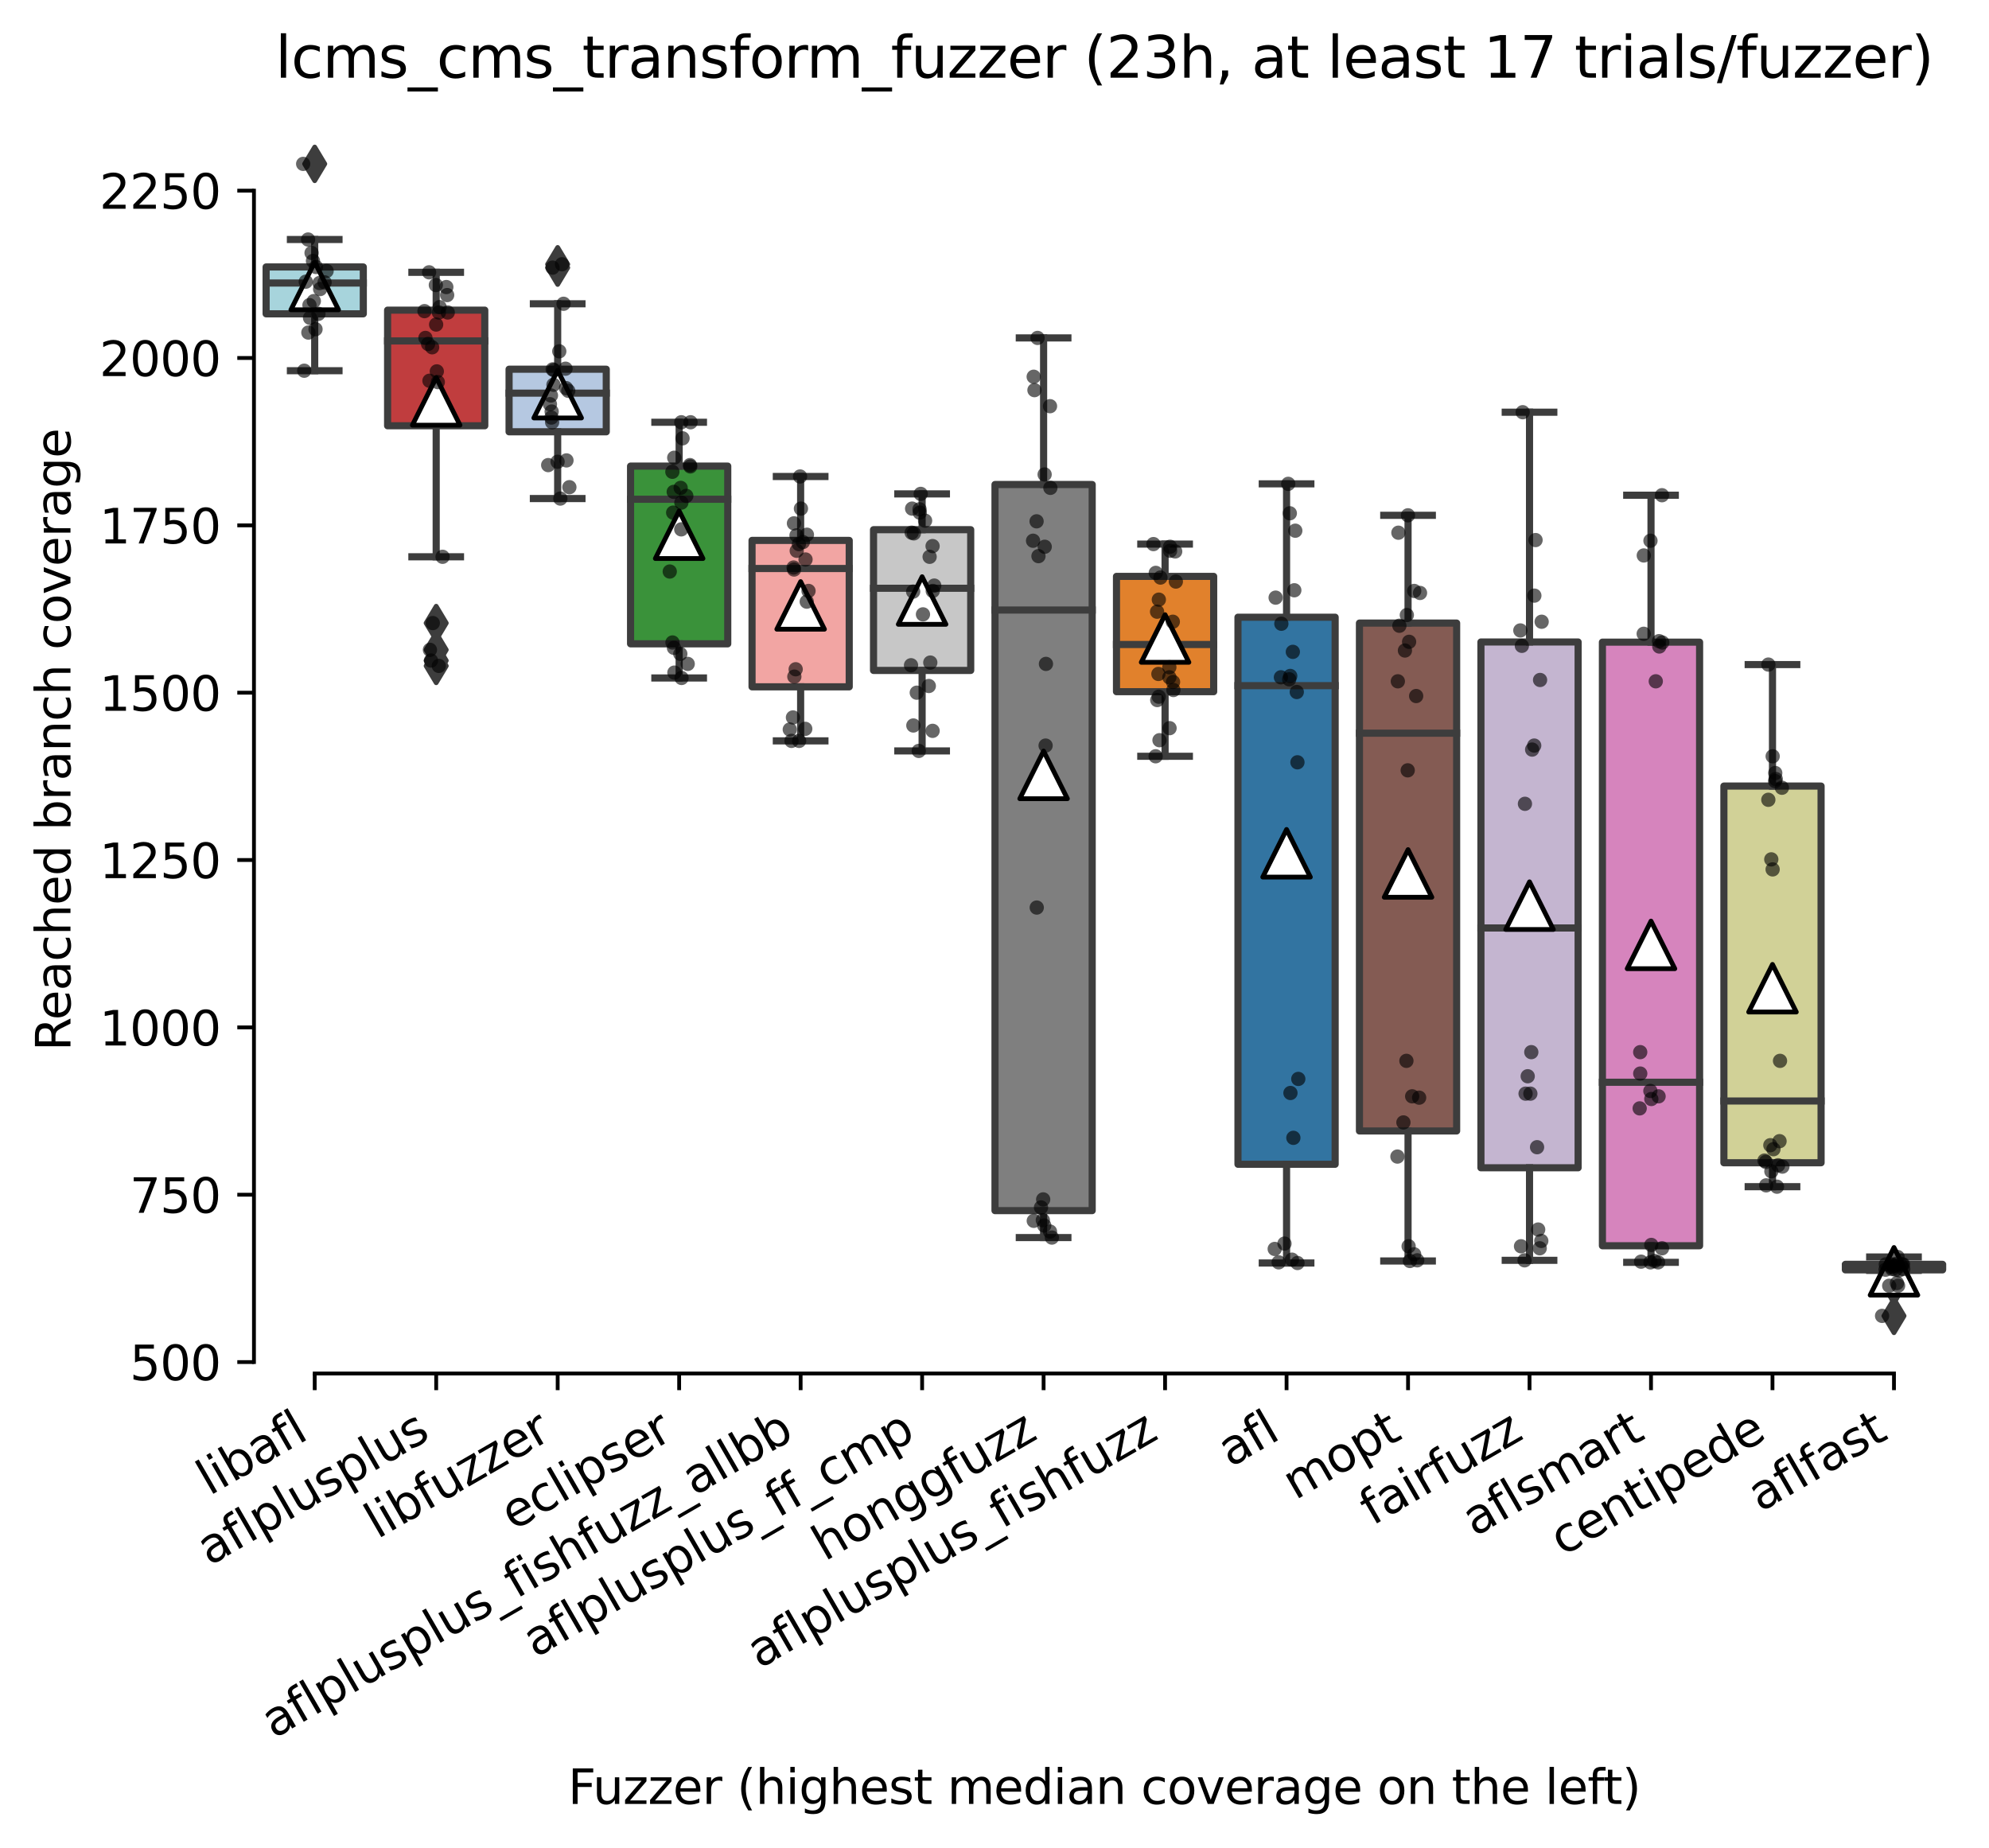 <?xml version="1.0" encoding="utf-8" standalone="no"?>
<!DOCTYPE svg PUBLIC "-//W3C//DTD SVG 1.1//EN"
  "http://www.w3.org/Graphics/SVG/1.1/DTD/svg11.dtd">
<svg xmlns:xlink="http://www.w3.org/1999/xlink" width="417.648pt" height="388.108pt" viewBox="0 0 417.648 388.108" xmlns="http://www.w3.org/2000/svg" version="1.1">
 <defs>
  <style type="text/css">*{stroke-linejoin: round; stroke-linecap: butt}</style>
 </defs>
 <g id="figure_1">
  <g id="patch_1">
   <path d="M 0 388.108 
L 417.648 388.108 
L 417.648 -0 
L 0 -0 
z
" style="fill: #ffffff"/>
  </g>
  <g id="axes_1">
   <g id="patch_2">
    <path d="M 53.328 288.43 
L 410.448 288.43 
L 410.448 22.318 
L 53.328 22.318 
z
" style="fill: #ffffff"/>
   </g>
   <g id="patch_3">
    <path d="M 55.879 65.902 
L 76.286 65.902 
L 76.286 56.062 
L 55.879 56.062 
L 55.879 65.902 
z
" clip-path="url(#p3b7e682d75)" style="fill: #a7d4dc; stroke: #3d3d3d; stroke-width: 1.5; stroke-linejoin: miter"/>
   </g>
   <g id="patch_4">
    <path d="M 81.388 89.412 
L 101.794 89.412 
L 101.794 65.129 
L 81.388 65.129 
L 81.388 89.412 
z
" clip-path="url(#p3b7e682d75)" style="fill: #c03d3e; stroke: #3d3d3d; stroke-width: 1.5; stroke-linejoin: miter"/>
   </g>
   <g id="patch_5">
    <path d="M 106.896 90.677 
L 127.303 90.677 
L 127.303 77.534 
L 106.896 77.534 
L 106.896 90.677 
z
" clip-path="url(#p3b7e682d75)" style="fill: #b5c8e1; stroke: #3d3d3d; stroke-width: 1.5; stroke-linejoin: miter"/>
   </g>
   <g id="patch_6">
    <path d="M 132.405 135.202 
L 152.812 135.202 
L 152.812 97.881 
L 132.405 97.881 
L 132.405 135.202 
z
" clip-path="url(#p3b7e682d75)" style="fill: #3a923a; stroke: #3d3d3d; stroke-width: 1.5; stroke-linejoin: miter"/>
   </g>
   <g id="patch_7">
    <path d="M 157.913 144.234 
L 178.32 144.234 
L 178.32 113.484 
L 157.913 113.484 
L 157.913 144.234 
z
" clip-path="url(#p3b7e682d75)" style="fill: #f2a5a3; stroke: #3d3d3d; stroke-width: 1.5; stroke-linejoin: miter"/>
   </g>
   <g id="patch_8">
    <path d="M 183.422 140.79 
L 203.829 140.79 
L 203.829 111.235 
L 183.422 111.235 
L 183.422 140.79 
z
" clip-path="url(#p3b7e682d75)" style="fill: #c7c7c7; stroke: #3d3d3d; stroke-width: 1.5; stroke-linejoin: miter"/>
   </g>
   <g id="patch_9">
    <path d="M 208.93 254.23 
L 229.337 254.23 
L 229.337 101.747 
L 208.93 101.747 
L 208.93 254.23 
z
" clip-path="url(#p3b7e682d75)" style="fill: #7f7f7f; stroke: #3d3d3d; stroke-width: 1.5; stroke-linejoin: miter"/>
   </g>
   <g id="patch_10">
    <path d="M 234.439 145.253 
L 254.846 145.253 
L 254.846 121.04 
L 234.439 121.04 
L 234.439 145.253 
z
" clip-path="url(#p3b7e682d75)" style="fill: #e1812c; stroke: #3d3d3d; stroke-width: 1.5; stroke-linejoin: miter"/>
   </g>
   <g id="patch_11">
    <path d="M 259.948 244.495 
L 280.354 244.495 
L 280.354 129.615 
L 259.948 129.615 
L 259.948 244.495 
z
" clip-path="url(#p3b7e682d75)" style="fill: #3274a1; stroke: #3d3d3d; stroke-width: 1.5; stroke-linejoin: miter"/>
   </g>
   <g id="patch_12">
    <path d="M 285.456 237.502 
L 305.863 237.502 
L 305.863 130.845 
L 285.456 130.845 
L 285.456 237.502 
z
" clip-path="url(#p3b7e682d75)" style="fill: #845b53; stroke: #3d3d3d; stroke-width: 1.5; stroke-linejoin: miter"/>
   </g>
   <g id="patch_13">
    <path d="M 310.965 245.233 
L 331.372 245.233 
L 331.372 134.816 
L 310.965 134.816 
L 310.965 245.233 
z
" clip-path="url(#p3b7e682d75)" style="fill: #c4b5d0; stroke: #3d3d3d; stroke-width: 1.5; stroke-linejoin: miter"/>
   </g>
   <g id="patch_14">
    <path d="M 336.473 261.609 
L 356.88 261.609 
L 356.88 134.851 
L 336.473 134.851 
L 336.473 261.609 
z
" clip-path="url(#p3b7e682d75)" style="fill: #d684bd; stroke: #3d3d3d; stroke-width: 1.5; stroke-linejoin: miter"/>
   </g>
   <g id="patch_15">
    <path d="M 361.982 244.179 
L 382.389 244.179 
L 382.389 165.073 
L 361.982 165.073 
L 361.982 244.179 
z
" clip-path="url(#p3b7e682d75)" style="fill: #d1d197; stroke: #3d3d3d; stroke-width: 1.5; stroke-linejoin: miter"/>
   </g>
   <g id="patch_16">
    <path d="M 387.49 266.67 
L 407.897 266.67 
L 407.897 265.51 
L 387.49 265.51 
L 387.49 266.67 
z
" clip-path="url(#p3b7e682d75)" style="fill: #9fd495; stroke: #3d3d3d; stroke-width: 1.5; stroke-linejoin: miter"/>
   </g>
   <g id="matplotlib.axis_1">
    <g id="xtick_1">
     <g id="line2d_1">
      <defs>
       <path id="mfa0e6ef71a" d="M 0 0 
L 0 3.5 
" style="stroke: #000000; stroke-width: 0.8"/>
      </defs>
      <g>
       <use xlink:href="#mfa0e6ef71a" x="66.082" y="288.43" style="stroke: #000000; stroke-width: 0.8"/>
      </g>
     </g>
     <g id="text_1">
      <!-- libafl -->
      <g transform="translate(43.971 314.176) rotate(-30) scale(0.1 -0.1)">
       <defs>
        <path id="DejaVuSans-6c" d="M 603 4863 
L 1178 4863 
L 1178 0 
L 603 0 
L 603 4863 
z
" transform="scale(0.016)"/>
        <path id="DejaVuSans-69" d="M 603 3500 
L 1178 3500 
L 1178 0 
L 603 0 
L 603 3500 
z
M 603 4863 
L 1178 4863 
L 1178 4134 
L 603 4134 
L 603 4863 
z
" transform="scale(0.016)"/>
        <path id="DejaVuSans-62" d="M 3116 1747 
Q 3116 2381 2855 2742 
Q 2594 3103 2138 3103 
Q 1681 3103 1420 2742 
Q 1159 2381 1159 1747 
Q 1159 1113 1420 752 
Q 1681 391 2138 391 
Q 2594 391 2855 752 
Q 3116 1113 3116 1747 
z
M 1159 2969 
Q 1341 3281 1617 3432 
Q 1894 3584 2278 3584 
Q 2916 3584 3314 3078 
Q 3713 2572 3713 1747 
Q 3713 922 3314 415 
Q 2916 -91 2278 -91 
Q 1894 -91 1617 61 
Q 1341 213 1159 525 
L 1159 0 
L 581 0 
L 581 4863 
L 1159 4863 
L 1159 2969 
z
" transform="scale(0.016)"/>
        <path id="DejaVuSans-61" d="M 2194 1759 
Q 1497 1759 1228 1600 
Q 959 1441 959 1056 
Q 959 750 1161 570 
Q 1363 391 1709 391 
Q 2188 391 2477 730 
Q 2766 1069 2766 1631 
L 2766 1759 
L 2194 1759 
z
M 3341 1997 
L 3341 0 
L 2766 0 
L 2766 531 
Q 2569 213 2275 61 
Q 1981 -91 1556 -91 
Q 1019 -91 701 211 
Q 384 513 384 1019 
Q 384 1609 779 1909 
Q 1175 2209 1959 2209 
L 2766 2209 
L 2766 2266 
Q 2766 2663 2505 2880 
Q 2244 3097 1772 3097 
Q 1472 3097 1187 3025 
Q 903 2953 641 2809 
L 641 3341 
Q 956 3463 1253 3523 
Q 1550 3584 1831 3584 
Q 2591 3584 2966 3190 
Q 3341 2797 3341 1997 
z
" transform="scale(0.016)"/>
        <path id="DejaVuSans-66" d="M 2375 4863 
L 2375 4384 
L 1825 4384 
Q 1516 4384 1395 4259 
Q 1275 4134 1275 3809 
L 1275 3500 
L 2222 3500 
L 2222 3053 
L 1275 3053 
L 1275 0 
L 697 0 
L 697 3053 
L 147 3053 
L 147 3500 
L 697 3500 
L 697 3744 
Q 697 4328 969 4595 
Q 1241 4863 1831 4863 
L 2375 4863 
z
" transform="scale(0.016)"/>
       </defs>
       <use xlink:href="#DejaVuSans-6c"/>
       <use xlink:href="#DejaVuSans-69" x="27.783"/>
       <use xlink:href="#DejaVuSans-62" x="55.566"/>
       <use xlink:href="#DejaVuSans-61" x="119.043"/>
       <use xlink:href="#DejaVuSans-66" x="180.322"/>
       <use xlink:href="#DejaVuSans-6c" x="215.527"/>
      </g>
     </g>
    </g>
    <g id="xtick_2">
     <g id="line2d_2">
      <g>
       <use xlink:href="#mfa0e6ef71a" x="91.591" y="288.43" style="stroke: #000000; stroke-width: 0.8"/>
      </g>
     </g>
     <g id="text_2">
      <!-- aflplusplus -->
      <g transform="translate(43.982 328.897) rotate(-30) scale(0.1 -0.1)">
       <defs>
        <path id="DejaVuSans-70" d="M 1159 525 
L 1159 -1331 
L 581 -1331 
L 581 3500 
L 1159 3500 
L 1159 2969 
Q 1341 3281 1617 3432 
Q 1894 3584 2278 3584 
Q 2916 3584 3314 3078 
Q 3713 2572 3713 1747 
Q 3713 922 3314 415 
Q 2916 -91 2278 -91 
Q 1894 -91 1617 61 
Q 1341 213 1159 525 
z
M 3116 1747 
Q 3116 2381 2855 2742 
Q 2594 3103 2138 3103 
Q 1681 3103 1420 2742 
Q 1159 2381 1159 1747 
Q 1159 1113 1420 752 
Q 1681 391 2138 391 
Q 2594 391 2855 752 
Q 3116 1113 3116 1747 
z
" transform="scale(0.016)"/>
        <path id="DejaVuSans-75" d="M 544 1381 
L 544 3500 
L 1119 3500 
L 1119 1403 
Q 1119 906 1312 657 
Q 1506 409 1894 409 
Q 2359 409 2629 706 
Q 2900 1003 2900 1516 
L 2900 3500 
L 3475 3500 
L 3475 0 
L 2900 0 
L 2900 538 
Q 2691 219 2414 64 
Q 2138 -91 1772 -91 
Q 1169 -91 856 284 
Q 544 659 544 1381 
z
M 1991 3584 
L 1991 3584 
z
" transform="scale(0.016)"/>
        <path id="DejaVuSans-73" d="M 2834 3397 
L 2834 2853 
Q 2591 2978 2328 3040 
Q 2066 3103 1784 3103 
Q 1356 3103 1142 2972 
Q 928 2841 928 2578 
Q 928 2378 1081 2264 
Q 1234 2150 1697 2047 
L 1894 2003 
Q 2506 1872 2764 1633 
Q 3022 1394 3022 966 
Q 3022 478 2636 193 
Q 2250 -91 1575 -91 
Q 1294 -91 989 -36 
Q 684 19 347 128 
L 347 722 
Q 666 556 975 473 
Q 1284 391 1588 391 
Q 1994 391 2212 530 
Q 2431 669 2431 922 
Q 2431 1156 2273 1281 
Q 2116 1406 1581 1522 
L 1381 1569 
Q 847 1681 609 1914 
Q 372 2147 372 2553 
Q 372 3047 722 3315 
Q 1072 3584 1716 3584 
Q 2034 3584 2315 3537 
Q 2597 3491 2834 3397 
z
" transform="scale(0.016)"/>
       </defs>
       <use xlink:href="#DejaVuSans-61"/>
       <use xlink:href="#DejaVuSans-66" x="61.279"/>
       <use xlink:href="#DejaVuSans-6c" x="96.484"/>
       <use xlink:href="#DejaVuSans-70" x="124.268"/>
       <use xlink:href="#DejaVuSans-6c" x="187.744"/>
       <use xlink:href="#DejaVuSans-75" x="215.527"/>
       <use xlink:href="#DejaVuSans-73" x="278.906"/>
       <use xlink:href="#DejaVuSans-70" x="331.006"/>
       <use xlink:href="#DejaVuSans-6c" x="394.482"/>
       <use xlink:href="#DejaVuSans-75" x="422.266"/>
       <use xlink:href="#DejaVuSans-73" x="485.645"/>
      </g>
     </g>
    </g>
    <g id="xtick_3">
     <g id="line2d_3">
      <g>
       <use xlink:href="#mfa0e6ef71a" x="117.1" y="288.43" style="stroke: #000000; stroke-width: 0.8"/>
      </g>
     </g>
     <g id="text_3">
      <!-- libfuzzer -->
      <g transform="translate(79.233 323.272) rotate(-30) scale(0.1 -0.1)">
       <defs>
        <path id="DejaVuSans-7a" d="M 353 3500 
L 3084 3500 
L 3084 2975 
L 922 459 
L 3084 459 
L 3084 0 
L 275 0 
L 275 525 
L 2438 3041 
L 353 3041 
L 353 3500 
z
" transform="scale(0.016)"/>
        <path id="DejaVuSans-65" d="M 3597 1894 
L 3597 1613 
L 953 1613 
Q 991 1019 1311 708 
Q 1631 397 2203 397 
Q 2534 397 2845 478 
Q 3156 559 3463 722 
L 3463 178 
Q 3153 47 2828 -22 
Q 2503 -91 2169 -91 
Q 1331 -91 842 396 
Q 353 884 353 1716 
Q 353 2575 817 3079 
Q 1281 3584 2069 3584 
Q 2775 3584 3186 3129 
Q 3597 2675 3597 1894 
z
M 3022 2063 
Q 3016 2534 2758 2815 
Q 2500 3097 2075 3097 
Q 1594 3097 1305 2825 
Q 1016 2553 972 2059 
L 3022 2063 
z
" transform="scale(0.016)"/>
        <path id="DejaVuSans-72" d="M 2631 2963 
Q 2534 3019 2420 3045 
Q 2306 3072 2169 3072 
Q 1681 3072 1420 2755 
Q 1159 2438 1159 1844 
L 1159 0 
L 581 0 
L 581 3500 
L 1159 3500 
L 1159 2956 
Q 1341 3275 1631 3429 
Q 1922 3584 2338 3584 
Q 2397 3584 2469 3576 
Q 2541 3569 2628 3553 
L 2631 2963 
z
" transform="scale(0.016)"/>
       </defs>
       <use xlink:href="#DejaVuSans-6c"/>
       <use xlink:href="#DejaVuSans-69" x="27.783"/>
       <use xlink:href="#DejaVuSans-62" x="55.566"/>
       <use xlink:href="#DejaVuSans-66" x="119.043"/>
       <use xlink:href="#DejaVuSans-75" x="154.248"/>
       <use xlink:href="#DejaVuSans-7a" x="217.627"/>
       <use xlink:href="#DejaVuSans-7a" x="270.117"/>
       <use xlink:href="#DejaVuSans-65" x="322.607"/>
       <use xlink:href="#DejaVuSans-72" x="384.131"/>
      </g>
     </g>
    </g>
    <g id="xtick_4">
     <g id="line2d_4">
      <g>
       <use xlink:href="#mfa0e6ef71a" x="142.608" y="288.43" style="stroke: #000000; stroke-width: 0.8"/>
      </g>
     </g>
     <g id="text_4">
      <!-- eclipser -->
      <g transform="translate(107.768 321.525) rotate(-30) scale(0.1 -0.1)">
       <defs>
        <path id="DejaVuSans-63" d="M 3122 3366 
L 3122 2828 
Q 2878 2963 2633 3030 
Q 2388 3097 2138 3097 
Q 1578 3097 1268 2742 
Q 959 2388 959 1747 
Q 959 1106 1268 751 
Q 1578 397 2138 397 
Q 2388 397 2633 464 
Q 2878 531 3122 666 
L 3122 134 
Q 2881 22 2623 -34 
Q 2366 -91 2075 -91 
Q 1284 -91 818 406 
Q 353 903 353 1747 
Q 353 2603 823 3093 
Q 1294 3584 2113 3584 
Q 2378 3584 2631 3529 
Q 2884 3475 3122 3366 
z
" transform="scale(0.016)"/>
       </defs>
       <use xlink:href="#DejaVuSans-65"/>
       <use xlink:href="#DejaVuSans-63" x="61.523"/>
       <use xlink:href="#DejaVuSans-6c" x="116.504"/>
       <use xlink:href="#DejaVuSans-69" x="144.287"/>
       <use xlink:href="#DejaVuSans-70" x="172.07"/>
       <use xlink:href="#DejaVuSans-73" x="235.547"/>
       <use xlink:href="#DejaVuSans-65" x="287.646"/>
       <use xlink:href="#DejaVuSans-72" x="349.17"/>
      </g>
     </g>
    </g>
    <g id="xtick_5">
     <g id="line2d_5">
      <g>
       <use xlink:href="#mfa0e6ef71a" x="168.117" y="288.43" style="stroke: #000000; stroke-width: 0.8"/>
      </g>
     </g>
     <g id="text_5">
      <!-- aflplusplus_fishfuzz_allbb -->
      <g transform="translate(57.511 365.188) rotate(-30) scale(0.1 -0.1)">
       <defs>
        <path id="DejaVuSans-5f" d="M 3263 -1063 
L 3263 -1509 
L -63 -1509 
L -63 -1063 
L 3263 -1063 
z
" transform="scale(0.016)"/>
        <path id="DejaVuSans-68" d="M 3513 2113 
L 3513 0 
L 2938 0 
L 2938 2094 
Q 2938 2591 2744 2837 
Q 2550 3084 2163 3084 
Q 1697 3084 1428 2787 
Q 1159 2491 1159 1978 
L 1159 0 
L 581 0 
L 581 4863 
L 1159 4863 
L 1159 2956 
Q 1366 3272 1645 3428 
Q 1925 3584 2291 3584 
Q 2894 3584 3203 3211 
Q 3513 2838 3513 2113 
z
" transform="scale(0.016)"/>
       </defs>
       <use xlink:href="#DejaVuSans-61"/>
       <use xlink:href="#DejaVuSans-66" x="61.279"/>
       <use xlink:href="#DejaVuSans-6c" x="96.484"/>
       <use xlink:href="#DejaVuSans-70" x="124.268"/>
       <use xlink:href="#DejaVuSans-6c" x="187.744"/>
       <use xlink:href="#DejaVuSans-75" x="215.527"/>
       <use xlink:href="#DejaVuSans-73" x="278.906"/>
       <use xlink:href="#DejaVuSans-70" x="331.006"/>
       <use xlink:href="#DejaVuSans-6c" x="394.482"/>
       <use xlink:href="#DejaVuSans-75" x="422.266"/>
       <use xlink:href="#DejaVuSans-73" x="485.645"/>
       <use xlink:href="#DejaVuSans-5f" x="537.744"/>
       <use xlink:href="#DejaVuSans-66" x="587.744"/>
       <use xlink:href="#DejaVuSans-69" x="622.949"/>
       <use xlink:href="#DejaVuSans-73" x="650.732"/>
       <use xlink:href="#DejaVuSans-68" x="702.832"/>
       <use xlink:href="#DejaVuSans-66" x="766.211"/>
       <use xlink:href="#DejaVuSans-75" x="801.416"/>
       <use xlink:href="#DejaVuSans-7a" x="864.795"/>
       <use xlink:href="#DejaVuSans-7a" x="917.285"/>
       <use xlink:href="#DejaVuSans-5f" x="969.775"/>
       <use xlink:href="#DejaVuSans-61" x="1019.775"/>
       <use xlink:href="#DejaVuSans-6c" x="1081.055"/>
       <use xlink:href="#DejaVuSans-6c" x="1108.838"/>
       <use xlink:href="#DejaVuSans-62" x="1136.621"/>
       <use xlink:href="#DejaVuSans-62" x="1200.098"/>
      </g>
     </g>
    </g>
    <g id="xtick_6">
     <g id="line2d_6">
      <g>
       <use xlink:href="#mfa0e6ef71a" x="193.625" y="288.43" style="stroke: #000000; stroke-width: 0.8"/>
      </g>
     </g>
     <g id="text_6">
      <!-- aflplusplus_ff_cmp -->
      <g transform="translate(112.424 348.211) rotate(-30) scale(0.1 -0.1)">
       <defs>
        <path id="DejaVuSans-6d" d="M 3328 2828 
Q 3544 3216 3844 3400 
Q 4144 3584 4550 3584 
Q 5097 3584 5394 3201 
Q 5691 2819 5691 2113 
L 5691 0 
L 5113 0 
L 5113 2094 
Q 5113 2597 4934 2840 
Q 4756 3084 4391 3084 
Q 3944 3084 3684 2787 
Q 3425 2491 3425 1978 
L 3425 0 
L 2847 0 
L 2847 2094 
Q 2847 2600 2669 2842 
Q 2491 3084 2119 3084 
Q 1678 3084 1418 2786 
Q 1159 2488 1159 1978 
L 1159 0 
L 581 0 
L 581 3500 
L 1159 3500 
L 1159 2956 
Q 1356 3278 1631 3431 
Q 1906 3584 2284 3584 
Q 2666 3584 2933 3390 
Q 3200 3197 3328 2828 
z
" transform="scale(0.016)"/>
       </defs>
       <use xlink:href="#DejaVuSans-61"/>
       <use xlink:href="#DejaVuSans-66" x="61.279"/>
       <use xlink:href="#DejaVuSans-6c" x="96.484"/>
       <use xlink:href="#DejaVuSans-70" x="124.268"/>
       <use xlink:href="#DejaVuSans-6c" x="187.744"/>
       <use xlink:href="#DejaVuSans-75" x="215.527"/>
       <use xlink:href="#DejaVuSans-73" x="278.906"/>
       <use xlink:href="#DejaVuSans-70" x="331.006"/>
       <use xlink:href="#DejaVuSans-6c" x="394.482"/>
       <use xlink:href="#DejaVuSans-75" x="422.266"/>
       <use xlink:href="#DejaVuSans-73" x="485.645"/>
       <use xlink:href="#DejaVuSans-5f" x="537.744"/>
       <use xlink:href="#DejaVuSans-66" x="587.744"/>
       <use xlink:href="#DejaVuSans-66" x="622.949"/>
       <use xlink:href="#DejaVuSans-5f" x="658.154"/>
       <use xlink:href="#DejaVuSans-63" x="708.154"/>
       <use xlink:href="#DejaVuSans-6d" x="763.135"/>
       <use xlink:href="#DejaVuSans-70" x="860.547"/>
      </g>
     </g>
    </g>
    <g id="xtick_7">
     <g id="line2d_7">
      <g>
       <use xlink:href="#mfa0e6ef71a" x="219.134" y="288.43" style="stroke: #000000; stroke-width: 0.8"/>
      </g>
     </g>
     <g id="text_7">
      <!-- honggfuzz -->
      <g transform="translate(173.195 327.933) rotate(-30) scale(0.1 -0.1)">
       <defs>
        <path id="DejaVuSans-6f" d="M 1959 3097 
Q 1497 3097 1228 2736 
Q 959 2375 959 1747 
Q 959 1119 1226 758 
Q 1494 397 1959 397 
Q 2419 397 2687 759 
Q 2956 1122 2956 1747 
Q 2956 2369 2687 2733 
Q 2419 3097 1959 3097 
z
M 1959 3584 
Q 2709 3584 3137 3096 
Q 3566 2609 3566 1747 
Q 3566 888 3137 398 
Q 2709 -91 1959 -91 
Q 1206 -91 779 398 
Q 353 888 353 1747 
Q 353 2609 779 3096 
Q 1206 3584 1959 3584 
z
" transform="scale(0.016)"/>
        <path id="DejaVuSans-6e" d="M 3513 2113 
L 3513 0 
L 2938 0 
L 2938 2094 
Q 2938 2591 2744 2837 
Q 2550 3084 2163 3084 
Q 1697 3084 1428 2787 
Q 1159 2491 1159 1978 
L 1159 0 
L 581 0 
L 581 3500 
L 1159 3500 
L 1159 2956 
Q 1366 3272 1645 3428 
Q 1925 3584 2291 3584 
Q 2894 3584 3203 3211 
Q 3513 2838 3513 2113 
z
" transform="scale(0.016)"/>
        <path id="DejaVuSans-67" d="M 2906 1791 
Q 2906 2416 2648 2759 
Q 2391 3103 1925 3103 
Q 1463 3103 1205 2759 
Q 947 2416 947 1791 
Q 947 1169 1205 825 
Q 1463 481 1925 481 
Q 2391 481 2648 825 
Q 2906 1169 2906 1791 
z
M 3481 434 
Q 3481 -459 3084 -895 
Q 2688 -1331 1869 -1331 
Q 1566 -1331 1297 -1286 
Q 1028 -1241 775 -1147 
L 775 -588 
Q 1028 -725 1275 -790 
Q 1522 -856 1778 -856 
Q 2344 -856 2625 -561 
Q 2906 -266 2906 331 
L 2906 616 
Q 2728 306 2450 153 
Q 2172 0 1784 0 
Q 1141 0 747 490 
Q 353 981 353 1791 
Q 353 2603 747 3093 
Q 1141 3584 1784 3584 
Q 2172 3584 2450 3431 
Q 2728 3278 2906 2969 
L 2906 3500 
L 3481 3500 
L 3481 434 
z
" transform="scale(0.016)"/>
       </defs>
       <use xlink:href="#DejaVuSans-68"/>
       <use xlink:href="#DejaVuSans-6f" x="63.379"/>
       <use xlink:href="#DejaVuSans-6e" x="124.561"/>
       <use xlink:href="#DejaVuSans-67" x="187.939"/>
       <use xlink:href="#DejaVuSans-67" x="251.416"/>
       <use xlink:href="#DejaVuSans-66" x="314.893"/>
       <use xlink:href="#DejaVuSans-75" x="350.098"/>
       <use xlink:href="#DejaVuSans-7a" x="413.477"/>
       <use xlink:href="#DejaVuSans-7a" x="465.967"/>
      </g>
     </g>
    </g>
    <g id="xtick_8">
     <g id="line2d_8">
      <g>
       <use xlink:href="#mfa0e6ef71a" x="244.642" y="288.43" style="stroke: #000000; stroke-width: 0.8"/>
      </g>
     </g>
     <g id="text_8">
      <!-- aflplusplus_fishfuzz -->
      <g transform="translate(159.482 350.497) rotate(-30) scale(0.1 -0.1)">
       <use xlink:href="#DejaVuSans-61"/>
       <use xlink:href="#DejaVuSans-66" x="61.279"/>
       <use xlink:href="#DejaVuSans-6c" x="96.484"/>
       <use xlink:href="#DejaVuSans-70" x="124.268"/>
       <use xlink:href="#DejaVuSans-6c" x="187.744"/>
       <use xlink:href="#DejaVuSans-75" x="215.527"/>
       <use xlink:href="#DejaVuSans-73" x="278.906"/>
       <use xlink:href="#DejaVuSans-70" x="331.006"/>
       <use xlink:href="#DejaVuSans-6c" x="394.482"/>
       <use xlink:href="#DejaVuSans-75" x="422.266"/>
       <use xlink:href="#DejaVuSans-73" x="485.645"/>
       <use xlink:href="#DejaVuSans-5f" x="537.744"/>
       <use xlink:href="#DejaVuSans-66" x="587.744"/>
       <use xlink:href="#DejaVuSans-69" x="622.949"/>
       <use xlink:href="#DejaVuSans-73" x="650.732"/>
       <use xlink:href="#DejaVuSans-68" x="702.832"/>
       <use xlink:href="#DejaVuSans-66" x="766.211"/>
       <use xlink:href="#DejaVuSans-75" x="801.416"/>
       <use xlink:href="#DejaVuSans-7a" x="864.795"/>
       <use xlink:href="#DejaVuSans-7a" x="917.285"/>
      </g>
     </g>
    </g>
    <g id="xtick_9">
     <g id="line2d_9">
      <g>
       <use xlink:href="#mfa0e6ef71a" x="270.151" y="288.43" style="stroke: #000000; stroke-width: 0.8"/>
      </g>
     </g>
     <g id="text_9">
      <!-- afl -->
      <g transform="translate(258.349 308.224) rotate(-30) scale(0.1 -0.1)">
       <use xlink:href="#DejaVuSans-61"/>
       <use xlink:href="#DejaVuSans-66" x="61.279"/>
       <use xlink:href="#DejaVuSans-6c" x="96.484"/>
      </g>
     </g>
    </g>
    <g id="xtick_10">
     <g id="line2d_10">
      <g>
       <use xlink:href="#mfa0e6ef71a" x="295.66" y="288.43" style="stroke: #000000; stroke-width: 0.8"/>
      </g>
     </g>
     <g id="text_10">
      <!-- mopt -->
      <g transform="translate(271.992 315.075) rotate(-30) scale(0.1 -0.1)">
       <defs>
        <path id="DejaVuSans-74" d="M 1172 4494 
L 1172 3500 
L 2356 3500 
L 2356 3053 
L 1172 3053 
L 1172 1153 
Q 1172 725 1289 603 
Q 1406 481 1766 481 
L 2356 481 
L 2356 0 
L 1766 0 
Q 1100 0 847 248 
Q 594 497 594 1153 
L 594 3053 
L 172 3053 
L 172 3500 
L 594 3500 
L 594 4494 
L 1172 4494 
z
" transform="scale(0.016)"/>
       </defs>
       <use xlink:href="#DejaVuSans-6d"/>
       <use xlink:href="#DejaVuSans-6f" x="97.412"/>
       <use xlink:href="#DejaVuSans-70" x="158.594"/>
       <use xlink:href="#DejaVuSans-74" x="222.07"/>
      </g>
     </g>
    </g>
    <g id="xtick_11">
     <g id="line2d_11">
      <g>
       <use xlink:href="#mfa0e6ef71a" x="321.168" y="288.43" style="stroke: #000000; stroke-width: 0.8"/>
      </g>
     </g>
     <g id="text_11">
      <!-- fairfuzz -->
      <g transform="translate(288.179 320.457) rotate(-30) scale(0.1 -0.1)">
       <use xlink:href="#DejaVuSans-66"/>
       <use xlink:href="#DejaVuSans-61" x="35.205"/>
       <use xlink:href="#DejaVuSans-69" x="96.484"/>
       <use xlink:href="#DejaVuSans-72" x="124.268"/>
       <use xlink:href="#DejaVuSans-66" x="165.381"/>
       <use xlink:href="#DejaVuSans-75" x="200.586"/>
       <use xlink:href="#DejaVuSans-7a" x="263.965"/>
       <use xlink:href="#DejaVuSans-7a" x="316.455"/>
      </g>
     </g>
    </g>
    <g id="xtick_12">
     <g id="line2d_12">
      <g>
       <use xlink:href="#mfa0e6ef71a" x="346.677" y="288.43" style="stroke: #000000; stroke-width: 0.8"/>
      </g>
     </g>
     <g id="text_12">
      <!-- aflsmart -->
      <g transform="translate(309.666 322.779) rotate(-30) scale(0.1 -0.1)">
       <use xlink:href="#DejaVuSans-61"/>
       <use xlink:href="#DejaVuSans-66" x="61.279"/>
       <use xlink:href="#DejaVuSans-6c" x="96.484"/>
       <use xlink:href="#DejaVuSans-73" x="124.268"/>
       <use xlink:href="#DejaVuSans-6d" x="176.367"/>
       <use xlink:href="#DejaVuSans-61" x="273.779"/>
       <use xlink:href="#DejaVuSans-72" x="335.059"/>
       <use xlink:href="#DejaVuSans-74" x="376.172"/>
      </g>
     </g>
    </g>
    <g id="xtick_13">
     <g id="line2d_13">
      <g>
       <use xlink:href="#mfa0e6ef71a" x="372.185" y="288.43" style="stroke: #000000; stroke-width: 0.8"/>
      </g>
     </g>
     <g id="text_13">
      <!-- centipede -->
      <g transform="translate(328.112 326.856) rotate(-30) scale(0.1 -0.1)">
       <defs>
        <path id="DejaVuSans-64" d="M 2906 2969 
L 2906 4863 
L 3481 4863 
L 3481 0 
L 2906 0 
L 2906 525 
Q 2725 213 2448 61 
Q 2172 -91 1784 -91 
Q 1150 -91 751 415 
Q 353 922 353 1747 
Q 353 2572 751 3078 
Q 1150 3584 1784 3584 
Q 2172 3584 2448 3432 
Q 2725 3281 2906 2969 
z
M 947 1747 
Q 947 1113 1208 752 
Q 1469 391 1925 391 
Q 2381 391 2643 752 
Q 2906 1113 2906 1747 
Q 2906 2381 2643 2742 
Q 2381 3103 1925 3103 
Q 1469 3103 1208 2742 
Q 947 2381 947 1747 
z
" transform="scale(0.016)"/>
       </defs>
       <use xlink:href="#DejaVuSans-63"/>
       <use xlink:href="#DejaVuSans-65" x="54.98"/>
       <use xlink:href="#DejaVuSans-6e" x="116.504"/>
       <use xlink:href="#DejaVuSans-74" x="179.883"/>
       <use xlink:href="#DejaVuSans-69" x="219.092"/>
       <use xlink:href="#DejaVuSans-70" x="246.875"/>
       <use xlink:href="#DejaVuSans-65" x="310.352"/>
       <use xlink:href="#DejaVuSans-64" x="371.875"/>
       <use xlink:href="#DejaVuSans-65" x="435.352"/>
      </g>
     </g>
    </g>
    <g id="xtick_14">
     <g id="line2d_14">
      <g>
       <use xlink:href="#mfa0e6ef71a" x="397.694" y="288.43" style="stroke: #000000; stroke-width: 0.8"/>
      </g>
     </g>
     <g id="text_14">
      <!-- aflfast -->
      <g transform="translate(369.63 317.613) rotate(-30) scale(0.1 -0.1)">
       <use xlink:href="#DejaVuSans-61"/>
       <use xlink:href="#DejaVuSans-66" x="61.279"/>
       <use xlink:href="#DejaVuSans-6c" x="96.484"/>
       <use xlink:href="#DejaVuSans-66" x="124.268"/>
       <use xlink:href="#DejaVuSans-61" x="159.473"/>
       <use xlink:href="#DejaVuSans-73" x="220.752"/>
       <use xlink:href="#DejaVuSans-74" x="272.852"/>
      </g>
     </g>
    </g>
    <g id="text_15">
     <!-- Fuzzer (highest median coverage on the left) -->
     <g transform="translate(119.27 378.828) scale(0.1 -0.1)">
      <defs>
       <path id="DejaVuSans-46" d="M 628 4666 
L 3309 4666 
L 3309 4134 
L 1259 4134 
L 1259 2759 
L 3109 2759 
L 3109 2228 
L 1259 2228 
L 1259 0 
L 628 0 
L 628 4666 
z
" transform="scale(0.016)"/>
       <path id="DejaVuSans-20" transform="scale(0.016)"/>
       <path id="DejaVuSans-28" d="M 1984 4856 
Q 1566 4138 1362 3434 
Q 1159 2731 1159 2009 
Q 1159 1288 1364 580 
Q 1569 -128 1984 -844 
L 1484 -844 
Q 1016 -109 783 600 
Q 550 1309 550 2009 
Q 550 2706 781 3412 
Q 1013 4119 1484 4856 
L 1984 4856 
z
" transform="scale(0.016)"/>
       <path id="DejaVuSans-76" d="M 191 3500 
L 800 3500 
L 1894 563 
L 2988 3500 
L 3597 3500 
L 2284 0 
L 1503 0 
L 191 3500 
z
" transform="scale(0.016)"/>
       <path id="DejaVuSans-29" d="M 513 4856 
L 1013 4856 
Q 1481 4119 1714 3412 
Q 1947 2706 1947 2009 
Q 1947 1309 1714 600 
Q 1481 -109 1013 -844 
L 513 -844 
Q 928 -128 1133 580 
Q 1338 1288 1338 2009 
Q 1338 2731 1133 3434 
Q 928 4138 513 4856 
z
" transform="scale(0.016)"/>
      </defs>
      <use xlink:href="#DejaVuSans-46"/>
      <use xlink:href="#DejaVuSans-75" x="52.02"/>
      <use xlink:href="#DejaVuSans-7a" x="115.398"/>
      <use xlink:href="#DejaVuSans-7a" x="167.889"/>
      <use xlink:href="#DejaVuSans-65" x="220.379"/>
      <use xlink:href="#DejaVuSans-72" x="281.902"/>
      <use xlink:href="#DejaVuSans-20" x="323.016"/>
      <use xlink:href="#DejaVuSans-28" x="354.803"/>
      <use xlink:href="#DejaVuSans-68" x="393.816"/>
      <use xlink:href="#DejaVuSans-69" x="457.195"/>
      <use xlink:href="#DejaVuSans-67" x="484.979"/>
      <use xlink:href="#DejaVuSans-68" x="548.455"/>
      <use xlink:href="#DejaVuSans-65" x="611.834"/>
      <use xlink:href="#DejaVuSans-73" x="673.357"/>
      <use xlink:href="#DejaVuSans-74" x="725.457"/>
      <use xlink:href="#DejaVuSans-20" x="764.666"/>
      <use xlink:href="#DejaVuSans-6d" x="796.453"/>
      <use xlink:href="#DejaVuSans-65" x="893.865"/>
      <use xlink:href="#DejaVuSans-64" x="955.389"/>
      <use xlink:href="#DejaVuSans-69" x="1018.865"/>
      <use xlink:href="#DejaVuSans-61" x="1046.648"/>
      <use xlink:href="#DejaVuSans-6e" x="1107.928"/>
      <use xlink:href="#DejaVuSans-20" x="1171.307"/>
      <use xlink:href="#DejaVuSans-63" x="1203.094"/>
      <use xlink:href="#DejaVuSans-6f" x="1258.074"/>
      <use xlink:href="#DejaVuSans-76" x="1319.256"/>
      <use xlink:href="#DejaVuSans-65" x="1378.436"/>
      <use xlink:href="#DejaVuSans-72" x="1439.959"/>
      <use xlink:href="#DejaVuSans-61" x="1481.072"/>
      <use xlink:href="#DejaVuSans-67" x="1542.352"/>
      <use xlink:href="#DejaVuSans-65" x="1605.828"/>
      <use xlink:href="#DejaVuSans-20" x="1667.352"/>
      <use xlink:href="#DejaVuSans-6f" x="1699.139"/>
      <use xlink:href="#DejaVuSans-6e" x="1760.32"/>
      <use xlink:href="#DejaVuSans-20" x="1823.699"/>
      <use xlink:href="#DejaVuSans-74" x="1855.486"/>
      <use xlink:href="#DejaVuSans-68" x="1894.695"/>
      <use xlink:href="#DejaVuSans-65" x="1958.074"/>
      <use xlink:href="#DejaVuSans-20" x="2019.598"/>
      <use xlink:href="#DejaVuSans-6c" x="2051.385"/>
      <use xlink:href="#DejaVuSans-65" x="2079.168"/>
      <use xlink:href="#DejaVuSans-66" x="2140.691"/>
      <use xlink:href="#DejaVuSans-74" x="2174.146"/>
      <use xlink:href="#DejaVuSans-29" x="2213.355"/>
     </g>
    </g>
   </g>
   <g id="matplotlib.axis_2">
    <g id="ytick_1">
     <g id="line2d_15">
      <defs>
       <path id="m08c5bce2b0" d="M 0 0 
L -3.5 0 
" style="stroke: #000000; stroke-width: 0.8"/>
      </defs>
      <g>
       <use xlink:href="#m08c5bce2b0" x="53.328" y="286.033" style="stroke: #000000; stroke-width: 0.8"/>
      </g>
     </g>
     <g id="text_16">
      <!-- 500 -->
      <g transform="translate(27.241 289.833) scale(0.1 -0.1)">
       <defs>
        <path id="DejaVuSans-35" d="M 691 4666 
L 3169 4666 
L 3169 4134 
L 1269 4134 
L 1269 2991 
Q 1406 3038 1543 3061 
Q 1681 3084 1819 3084 
Q 2600 3084 3056 2656 
Q 3513 2228 3513 1497 
Q 3513 744 3044 326 
Q 2575 -91 1722 -91 
Q 1428 -91 1123 -41 
Q 819 9 494 109 
L 494 744 
Q 775 591 1075 516 
Q 1375 441 1709 441 
Q 2250 441 2565 725 
Q 2881 1009 2881 1497 
Q 2881 1984 2565 2268 
Q 2250 2553 1709 2553 
Q 1456 2553 1204 2497 
Q 953 2441 691 2322 
L 691 4666 
z
" transform="scale(0.016)"/>
        <path id="DejaVuSans-30" d="M 2034 4250 
Q 1547 4250 1301 3770 
Q 1056 3291 1056 2328 
Q 1056 1369 1301 889 
Q 1547 409 2034 409 
Q 2525 409 2770 889 
Q 3016 1369 3016 2328 
Q 3016 3291 2770 3770 
Q 2525 4250 2034 4250 
z
M 2034 4750 
Q 2819 4750 3233 4129 
Q 3647 3509 3647 2328 
Q 3647 1150 3233 529 
Q 2819 -91 2034 -91 
Q 1250 -91 836 529 
Q 422 1150 422 2328 
Q 422 3509 836 4129 
Q 1250 4750 2034 4750 
z
" transform="scale(0.016)"/>
       </defs>
       <use xlink:href="#DejaVuSans-35"/>
       <use xlink:href="#DejaVuSans-30" x="63.623"/>
       <use xlink:href="#DejaVuSans-30" x="127.246"/>
      </g>
     </g>
    </g>
    <g id="ytick_2">
     <g id="line2d_16">
      <g>
       <use xlink:href="#m08c5bce2b0" x="53.328" y="250.891" style="stroke: #000000; stroke-width: 0.8"/>
      </g>
     </g>
     <g id="text_17">
      <!-- 750 -->
      <g transform="translate(27.241 254.69) scale(0.1 -0.1)">
       <defs>
        <path id="DejaVuSans-37" d="M 525 4666 
L 3525 4666 
L 3525 4397 
L 1831 0 
L 1172 0 
L 2766 4134 
L 525 4134 
L 525 4666 
z
" transform="scale(0.016)"/>
       </defs>
       <use xlink:href="#DejaVuSans-37"/>
       <use xlink:href="#DejaVuSans-35" x="63.623"/>
       <use xlink:href="#DejaVuSans-30" x="127.246"/>
      </g>
     </g>
    </g>
    <g id="ytick_3">
     <g id="line2d_17">
      <g>
       <use xlink:href="#m08c5bce2b0" x="53.328" y="215.749" style="stroke: #000000; stroke-width: 0.8"/>
      </g>
     </g>
     <g id="text_18">
      <!-- 1000 -->
      <g transform="translate(20.878 219.548) scale(0.1 -0.1)">
       <defs>
        <path id="DejaVuSans-31" d="M 794 531 
L 1825 531 
L 1825 4091 
L 703 3866 
L 703 4441 
L 1819 4666 
L 2450 4666 
L 2450 531 
L 3481 531 
L 3481 0 
L 794 0 
L 794 531 
z
" transform="scale(0.016)"/>
       </defs>
       <use xlink:href="#DejaVuSans-31"/>
       <use xlink:href="#DejaVuSans-30" x="63.623"/>
       <use xlink:href="#DejaVuSans-30" x="127.246"/>
       <use xlink:href="#DejaVuSans-30" x="190.869"/>
      </g>
     </g>
    </g>
    <g id="ytick_4">
     <g id="line2d_18">
      <g>
       <use xlink:href="#m08c5bce2b0" x="53.328" y="180.606" style="stroke: #000000; stroke-width: 0.8"/>
      </g>
     </g>
     <g id="text_19">
      <!-- 1250 -->
      <g transform="translate(20.878 184.406) scale(0.1 -0.1)">
       <defs>
        <path id="DejaVuSans-32" d="M 1228 531 
L 3431 531 
L 3431 0 
L 469 0 
L 469 531 
Q 828 903 1448 1529 
Q 2069 2156 2228 2338 
Q 2531 2678 2651 2914 
Q 2772 3150 2772 3378 
Q 2772 3750 2511 3984 
Q 2250 4219 1831 4219 
Q 1534 4219 1204 4116 
Q 875 4013 500 3803 
L 500 4441 
Q 881 4594 1212 4672 
Q 1544 4750 1819 4750 
Q 2544 4750 2975 4387 
Q 3406 4025 3406 3419 
Q 3406 3131 3298 2873 
Q 3191 2616 2906 2266 
Q 2828 2175 2409 1742 
Q 1991 1309 1228 531 
z
" transform="scale(0.016)"/>
       </defs>
       <use xlink:href="#DejaVuSans-31"/>
       <use xlink:href="#DejaVuSans-32" x="63.623"/>
       <use xlink:href="#DejaVuSans-35" x="127.246"/>
       <use xlink:href="#DejaVuSans-30" x="190.869"/>
      </g>
     </g>
    </g>
    <g id="ytick_5">
     <g id="line2d_19">
      <g>
       <use xlink:href="#m08c5bce2b0" x="53.328" y="145.464" style="stroke: #000000; stroke-width: 0.8"/>
      </g>
     </g>
     <g id="text_20">
      <!-- 1500 -->
      <g transform="translate(20.878 149.263) scale(0.1 -0.1)">
       <use xlink:href="#DejaVuSans-31"/>
       <use xlink:href="#DejaVuSans-35" x="63.623"/>
       <use xlink:href="#DejaVuSans-30" x="127.246"/>
       <use xlink:href="#DejaVuSans-30" x="190.869"/>
      </g>
     </g>
    </g>
    <g id="ytick_6">
     <g id="line2d_20">
      <g>
       <use xlink:href="#m08c5bce2b0" x="53.328" y="110.322" style="stroke: #000000; stroke-width: 0.8"/>
      </g>
     </g>
     <g id="text_21">
      <!-- 1750 -->
      <g transform="translate(20.878 114.121) scale(0.1 -0.1)">
       <use xlink:href="#DejaVuSans-31"/>
       <use xlink:href="#DejaVuSans-37" x="63.623"/>
       <use xlink:href="#DejaVuSans-35" x="127.246"/>
       <use xlink:href="#DejaVuSans-30" x="190.869"/>
      </g>
     </g>
    </g>
    <g id="ytick_7">
     <g id="line2d_21">
      <g>
       <use xlink:href="#m08c5bce2b0" x="53.328" y="75.179" style="stroke: #000000; stroke-width: 0.8"/>
      </g>
     </g>
     <g id="text_22">
      <!-- 2000 -->
      <g transform="translate(20.878 78.978) scale(0.1 -0.1)">
       <use xlink:href="#DejaVuSans-32"/>
       <use xlink:href="#DejaVuSans-30" x="63.623"/>
       <use xlink:href="#DejaVuSans-30" x="127.246"/>
       <use xlink:href="#DejaVuSans-30" x="190.869"/>
      </g>
     </g>
    </g>
    <g id="ytick_8">
     <g id="line2d_22">
      <g>
       <use xlink:href="#m08c5bce2b0" x="53.328" y="40.037" style="stroke: #000000; stroke-width: 0.8"/>
      </g>
     </g>
     <g id="text_23">
      <!-- 2250 -->
      <g transform="translate(20.878 43.836) scale(0.1 -0.1)">
       <use xlink:href="#DejaVuSans-32"/>
       <use xlink:href="#DejaVuSans-32" x="63.623"/>
       <use xlink:href="#DejaVuSans-35" x="127.246"/>
       <use xlink:href="#DejaVuSans-30" x="190.869"/>
      </g>
     </g>
    </g>
    <g id="text_24">
     <!-- Reached branch coverage -->
     <g transform="translate(14.798 220.706) rotate(-90) scale(0.1 -0.1)">
      <defs>
       <path id="DejaVuSans-52" d="M 2841 2188 
Q 3044 2119 3236 1894 
Q 3428 1669 3622 1275 
L 4263 0 
L 3584 0 
L 2988 1197 
Q 2756 1666 2539 1819 
Q 2322 1972 1947 1972 
L 1259 1972 
L 1259 0 
L 628 0 
L 628 4666 
L 2053 4666 
Q 2853 4666 3247 4331 
Q 3641 3997 3641 3322 
Q 3641 2881 3436 2590 
Q 3231 2300 2841 2188 
z
M 1259 4147 
L 1259 2491 
L 2053 2491 
Q 2509 2491 2742 2702 
Q 2975 2913 2975 3322 
Q 2975 3731 2742 3939 
Q 2509 4147 2053 4147 
L 1259 4147 
z
" transform="scale(0.016)"/>
      </defs>
      <use xlink:href="#DejaVuSans-52"/>
      <use xlink:href="#DejaVuSans-65" x="64.982"/>
      <use xlink:href="#DejaVuSans-61" x="126.506"/>
      <use xlink:href="#DejaVuSans-63" x="187.785"/>
      <use xlink:href="#DejaVuSans-68" x="242.766"/>
      <use xlink:href="#DejaVuSans-65" x="306.145"/>
      <use xlink:href="#DejaVuSans-64" x="367.668"/>
      <use xlink:href="#DejaVuSans-20" x="431.145"/>
      <use xlink:href="#DejaVuSans-62" x="462.932"/>
      <use xlink:href="#DejaVuSans-72" x="526.408"/>
      <use xlink:href="#DejaVuSans-61" x="567.521"/>
      <use xlink:href="#DejaVuSans-6e" x="628.801"/>
      <use xlink:href="#DejaVuSans-63" x="692.18"/>
      <use xlink:href="#DejaVuSans-68" x="747.16"/>
      <use xlink:href="#DejaVuSans-20" x="810.539"/>
      <use xlink:href="#DejaVuSans-63" x="842.326"/>
      <use xlink:href="#DejaVuSans-6f" x="897.307"/>
      <use xlink:href="#DejaVuSans-76" x="958.488"/>
      <use xlink:href="#DejaVuSans-65" x="1017.668"/>
      <use xlink:href="#DejaVuSans-72" x="1079.191"/>
      <use xlink:href="#DejaVuSans-61" x="1120.305"/>
      <use xlink:href="#DejaVuSans-67" x="1181.584"/>
      <use xlink:href="#DejaVuSans-65" x="1245.061"/>
     </g>
    </g>
   </g>
   <g id="line2d_23">
    <path d="M 66.082 65.902 
L 66.082 77.85 
" clip-path="url(#p3b7e682d75)" style="fill: none; stroke: #3d3d3d; stroke-width: 1.5; stroke-linecap: square"/>
   </g>
   <g id="line2d_24">
    <path d="M 66.082 56.062 
L 66.082 50.298 
" clip-path="url(#p3b7e682d75)" style="fill: none; stroke: #3d3d3d; stroke-width: 1.5; stroke-linecap: square"/>
   </g>
   <g id="line2d_25">
    <path d="M 60.981 77.85 
L 71.184 77.85 
" clip-path="url(#p3b7e682d75)" style="fill: none; stroke: #3d3d3d; stroke-width: 1.5; stroke-linecap: square"/>
   </g>
   <g id="line2d_26">
    <path d="M 60.981 50.298 
L 71.184 50.298 
" clip-path="url(#p3b7e682d75)" style="fill: none; stroke: #3d3d3d; stroke-width: 1.5; stroke-linecap: square"/>
   </g>
   <g id="line2d_27">
    <defs>
     <path id="m7e22302053" d="M -0 3.536 
L 2.121 0 
L -0 -3.536 
L -2.121 -0 
z
" style="stroke: #3d3d3d; stroke-linejoin: miter"/>
    </defs>
    <g clip-path="url(#p3b7e682d75)">
     <use xlink:href="#m7e22302053" x="66.082" y="34.414" style="fill: #3d3d3d; stroke: #3d3d3d; stroke-linejoin: miter"/>
    </g>
   </g>
   <g id="line2d_28">
    <path d="M 91.591 89.412 
L 91.591 116.928 
" clip-path="url(#p3b7e682d75)" style="fill: none; stroke: #3d3d3d; stroke-width: 1.5; stroke-linecap: square"/>
   </g>
   <g id="line2d_29">
    <path d="M 91.591 65.129 
L 91.591 57.186 
" clip-path="url(#p3b7e682d75)" style="fill: none; stroke: #3d3d3d; stroke-width: 1.5; stroke-linecap: square"/>
   </g>
   <g id="line2d_30">
    <path d="M 86.489 116.928 
L 96.693 116.928 
" clip-path="url(#p3b7e682d75)" style="fill: none; stroke: #3d3d3d; stroke-width: 1.5; stroke-linecap: square"/>
   </g>
   <g id="line2d_31">
    <path d="M 86.489 57.186 
L 96.693 57.186 
" clip-path="url(#p3b7e682d75)" style="fill: none; stroke: #3d3d3d; stroke-width: 1.5; stroke-linecap: square"/>
   </g>
   <g id="line2d_32">
    <g clip-path="url(#p3b7e682d75)">
     <use xlink:href="#m7e22302053" x="91.591" y="139.841" style="fill: #3d3d3d; stroke: #3d3d3d; stroke-linejoin: miter"/>
     <use xlink:href="#m7e22302053" x="91.591" y="130.845" style="fill: #3d3d3d; stroke: #3d3d3d; stroke-linejoin: miter"/>
     <use xlink:href="#m7e22302053" x="91.591" y="136.468" style="fill: #3d3d3d; stroke: #3d3d3d; stroke-linejoin: miter"/>
     <use xlink:href="#m7e22302053" x="91.591" y="138.717" style="fill: #3d3d3d; stroke: #3d3d3d; stroke-linejoin: miter"/>
    </g>
   </g>
   <g id="line2d_33">
    <path d="M 117.1 90.677 
L 117.1 104.699 
" clip-path="url(#p3b7e682d75)" style="fill: none; stroke: #3d3d3d; stroke-width: 1.5; stroke-linecap: square"/>
   </g>
   <g id="line2d_34">
    <path d="M 117.1 77.534 
L 117.1 63.793 
" clip-path="url(#p3b7e682d75)" style="fill: none; stroke: #3d3d3d; stroke-width: 1.5; stroke-linecap: square"/>
   </g>
   <g id="line2d_35">
    <path d="M 111.998 104.699 
L 122.201 104.699 
" clip-path="url(#p3b7e682d75)" style="fill: none; stroke: #3d3d3d; stroke-width: 1.5; stroke-linecap: square"/>
   </g>
   <g id="line2d_36">
    <path d="M 111.998 63.793 
L 122.201 63.793 
" clip-path="url(#p3b7e682d75)" style="fill: none; stroke: #3d3d3d; stroke-width: 1.5; stroke-linecap: square"/>
   </g>
   <g id="line2d_37">
    <g clip-path="url(#p3b7e682d75)">
     <use xlink:href="#m7e22302053" x="117.1" y="55.5" style="fill: #3d3d3d; stroke: #3d3d3d; stroke-linejoin: miter"/>
     <use xlink:href="#m7e22302053" x="117.1" y="56.202" style="fill: #3d3d3d; stroke: #3d3d3d; stroke-linejoin: miter"/>
    </g>
   </g>
   <g id="line2d_38">
    <path d="M 142.608 135.202 
L 142.608 142.371 
" clip-path="url(#p3b7e682d75)" style="fill: none; stroke: #3d3d3d; stroke-width: 1.5; stroke-linecap: square"/>
   </g>
   <g id="line2d_39">
    <path d="M 142.608 97.881 
L 142.608 88.674 
" clip-path="url(#p3b7e682d75)" style="fill: none; stroke: #3d3d3d; stroke-width: 1.5; stroke-linecap: square"/>
   </g>
   <g id="line2d_40">
    <path d="M 137.506 142.371 
L 147.71 142.371 
" clip-path="url(#p3b7e682d75)" style="fill: none; stroke: #3d3d3d; stroke-width: 1.5; stroke-linecap: square"/>
   </g>
   <g id="line2d_41">
    <path d="M 137.506 88.674 
L 147.71 88.674 
" clip-path="url(#p3b7e682d75)" style="fill: none; stroke: #3d3d3d; stroke-width: 1.5; stroke-linecap: square"/>
   </g>
   <g id="line2d_42"/>
   <g id="line2d_43">
    <path d="M 168.117 144.234 
L 168.117 155.585 
" clip-path="url(#p3b7e682d75)" style="fill: none; stroke: #3d3d3d; stroke-width: 1.5; stroke-linecap: square"/>
   </g>
   <g id="line2d_44">
    <path d="M 168.117 113.484 
L 168.117 100.06 
" clip-path="url(#p3b7e682d75)" style="fill: none; stroke: #3d3d3d; stroke-width: 1.5; stroke-linecap: square"/>
   </g>
   <g id="line2d_45">
    <path d="M 163.015 155.585 
L 173.218 155.585 
" clip-path="url(#p3b7e682d75)" style="fill: none; stroke: #3d3d3d; stroke-width: 1.5; stroke-linecap: square"/>
   </g>
   <g id="line2d_46">
    <path d="M 163.015 100.06 
L 173.218 100.06 
" clip-path="url(#p3b7e682d75)" style="fill: none; stroke: #3d3d3d; stroke-width: 1.5; stroke-linecap: square"/>
   </g>
   <g id="line2d_47"/>
   <g id="line2d_48">
    <path d="M 193.625 140.79 
L 193.625 157.694 
" clip-path="url(#p3b7e682d75)" style="fill: none; stroke: #3d3d3d; stroke-width: 1.5; stroke-linecap: square"/>
   </g>
   <g id="line2d_49">
    <path d="M 193.625 111.235 
L 193.625 103.715 
" clip-path="url(#p3b7e682d75)" style="fill: none; stroke: #3d3d3d; stroke-width: 1.5; stroke-linecap: square"/>
   </g>
   <g id="line2d_50">
    <path d="M 188.524 157.694 
L 198.727 157.694 
" clip-path="url(#p3b7e682d75)" style="fill: none; stroke: #3d3d3d; stroke-width: 1.5; stroke-linecap: square"/>
   </g>
   <g id="line2d_51">
    <path d="M 188.524 103.715 
L 198.727 103.715 
" clip-path="url(#p3b7e682d75)" style="fill: none; stroke: #3d3d3d; stroke-width: 1.5; stroke-linecap: square"/>
   </g>
   <g id="line2d_52"/>
   <g id="line2d_53">
    <path d="M 219.134 254.23 
L 219.134 259.888 
" clip-path="url(#p3b7e682d75)" style="fill: none; stroke: #3d3d3d; stroke-width: 1.5; stroke-linecap: square"/>
   </g>
   <g id="line2d_54">
    <path d="M 219.134 101.747 
L 219.134 70.962 
" clip-path="url(#p3b7e682d75)" style="fill: none; stroke: #3d3d3d; stroke-width: 1.5; stroke-linecap: square"/>
   </g>
   <g id="line2d_55">
    <path d="M 214.032 259.888 
L 224.236 259.888 
" clip-path="url(#p3b7e682d75)" style="fill: none; stroke: #3d3d3d; stroke-width: 1.5; stroke-linecap: square"/>
   </g>
   <g id="line2d_56">
    <path d="M 214.032 70.962 
L 224.236 70.962 
" clip-path="url(#p3b7e682d75)" style="fill: none; stroke: #3d3d3d; stroke-width: 1.5; stroke-linecap: square"/>
   </g>
   <g id="line2d_57"/>
   <g id="line2d_58">
    <path d="M 244.642 145.253 
L 244.642 158.818 
" clip-path="url(#p3b7e682d75)" style="fill: none; stroke: #3d3d3d; stroke-width: 1.5; stroke-linecap: square"/>
   </g>
   <g id="line2d_59">
    <path d="M 244.642 121.04 
L 244.642 114.258 
" clip-path="url(#p3b7e682d75)" style="fill: none; stroke: #3d3d3d; stroke-width: 1.5; stroke-linecap: square"/>
   </g>
   <g id="line2d_60">
    <path d="M 239.541 158.818 
L 249.744 158.818 
" clip-path="url(#p3b7e682d75)" style="fill: none; stroke: #3d3d3d; stroke-width: 1.5; stroke-linecap: square"/>
   </g>
   <g id="line2d_61">
    <path d="M 239.541 114.258 
L 249.744 114.258 
" clip-path="url(#p3b7e682d75)" style="fill: none; stroke: #3d3d3d; stroke-width: 1.5; stroke-linecap: square"/>
   </g>
   <g id="line2d_62"/>
   <g id="line2d_63">
    <path d="M 270.151 244.495 
L 270.151 265.229 
" clip-path="url(#p3b7e682d75)" style="fill: none; stroke: #3d3d3d; stroke-width: 1.5; stroke-linecap: square"/>
   </g>
   <g id="line2d_64">
    <path d="M 270.151 129.615 
L 270.151 101.606 
" clip-path="url(#p3b7e682d75)" style="fill: none; stroke: #3d3d3d; stroke-width: 1.5; stroke-linecap: square"/>
   </g>
   <g id="line2d_65">
    <path d="M 265.049 265.229 
L 275.253 265.229 
" clip-path="url(#p3b7e682d75)" style="fill: none; stroke: #3d3d3d; stroke-width: 1.5; stroke-linecap: square"/>
   </g>
   <g id="line2d_66">
    <path d="M 265.049 101.606 
L 275.253 101.606 
" clip-path="url(#p3b7e682d75)" style="fill: none; stroke: #3d3d3d; stroke-width: 1.5; stroke-linecap: square"/>
   </g>
   <g id="line2d_67"/>
   <g id="line2d_68">
    <path d="M 295.66 237.502 
L 295.66 264.807 
" clip-path="url(#p3b7e682d75)" style="fill: none; stroke: #3d3d3d; stroke-width: 1.5; stroke-linecap: square"/>
   </g>
   <g id="line2d_69">
    <path d="M 295.66 130.845 
L 295.66 108.213 
" clip-path="url(#p3b7e682d75)" style="fill: none; stroke: #3d3d3d; stroke-width: 1.5; stroke-linecap: square"/>
   </g>
   <g id="line2d_70">
    <path d="M 290.558 264.807 
L 300.761 264.807 
" clip-path="url(#p3b7e682d75)" style="fill: none; stroke: #3d3d3d; stroke-width: 1.5; stroke-linecap: square"/>
   </g>
   <g id="line2d_71">
    <path d="M 290.558 108.213 
L 300.761 108.213 
" clip-path="url(#p3b7e682d75)" style="fill: none; stroke: #3d3d3d; stroke-width: 1.5; stroke-linecap: square"/>
   </g>
   <g id="line2d_72"/>
   <g id="line2d_73">
    <path d="M 321.168 245.233 
L 321.168 264.667 
" clip-path="url(#p3b7e682d75)" style="fill: none; stroke: #3d3d3d; stroke-width: 1.5; stroke-linecap: square"/>
   </g>
   <g id="line2d_74">
    <path d="M 321.168 134.816 
L 321.168 86.565 
" clip-path="url(#p3b7e682d75)" style="fill: none; stroke: #3d3d3d; stroke-width: 1.5; stroke-linecap: square"/>
   </g>
   <g id="line2d_75">
    <path d="M 316.066 264.667 
L 326.27 264.667 
" clip-path="url(#p3b7e682d75)" style="fill: none; stroke: #3d3d3d; stroke-width: 1.5; stroke-linecap: square"/>
   </g>
   <g id="line2d_76">
    <path d="M 316.066 86.565 
L 326.27 86.565 
" clip-path="url(#p3b7e682d75)" style="fill: none; stroke: #3d3d3d; stroke-width: 1.5; stroke-linecap: square"/>
   </g>
   <g id="line2d_77"/>
   <g id="line2d_78">
    <path d="M 346.677 261.609 
L 346.677 265.089 
" clip-path="url(#p3b7e682d75)" style="fill: none; stroke: #3d3d3d; stroke-width: 1.5; stroke-linecap: square"/>
   </g>
   <g id="line2d_79">
    <path d="M 346.677 134.851 
L 346.677 103.996 
" clip-path="url(#p3b7e682d75)" style="fill: none; stroke: #3d3d3d; stroke-width: 1.5; stroke-linecap: square"/>
   </g>
   <g id="line2d_80">
    <path d="M 341.575 265.089 
L 351.778 265.089 
" clip-path="url(#p3b7e682d75)" style="fill: none; stroke: #3d3d3d; stroke-width: 1.5; stroke-linecap: square"/>
   </g>
   <g id="line2d_81">
    <path d="M 341.575 103.996 
L 351.778 103.996 
" clip-path="url(#p3b7e682d75)" style="fill: none; stroke: #3d3d3d; stroke-width: 1.5; stroke-linecap: square"/>
   </g>
   <g id="line2d_82"/>
   <g id="line2d_83">
    <path d="M 372.185 244.179 
L 372.185 249.204 
" clip-path="url(#p3b7e682d75)" style="fill: none; stroke: #3d3d3d; stroke-width: 1.5; stroke-linecap: square"/>
   </g>
   <g id="line2d_84">
    <path d="M 372.185 165.073 
L 372.185 139.56 
" clip-path="url(#p3b7e682d75)" style="fill: none; stroke: #3d3d3d; stroke-width: 1.5; stroke-linecap: square"/>
   </g>
   <g id="line2d_85">
    <path d="M 367.084 249.204 
L 377.287 249.204 
" clip-path="url(#p3b7e682d75)" style="fill: none; stroke: #3d3d3d; stroke-width: 1.5; stroke-linecap: square"/>
   </g>
   <g id="line2d_86">
    <path d="M 367.084 139.56 
L 377.287 139.56 
" clip-path="url(#p3b7e682d75)" style="fill: none; stroke: #3d3d3d; stroke-width: 1.5; stroke-linecap: square"/>
   </g>
   <g id="line2d_87"/>
   <g id="line2d_88">
    <path d="M 397.694 266.67 
L 397.694 266.775 
" clip-path="url(#p3b7e682d75)" style="fill: none; stroke: #3d3d3d; stroke-width: 1.5; stroke-linecap: square"/>
   </g>
   <g id="line2d_89">
    <path d="M 397.694 265.51 
L 397.694 263.964 
" clip-path="url(#p3b7e682d75)" style="fill: none; stroke: #3d3d3d; stroke-width: 1.5; stroke-linecap: square"/>
   </g>
   <g id="line2d_90">
    <path d="M 392.592 266.775 
L 402.796 266.775 
" clip-path="url(#p3b7e682d75)" style="fill: none; stroke: #3d3d3d; stroke-width: 1.5; stroke-linecap: square"/>
   </g>
   <g id="line2d_91">
    <path d="M 392.592 263.964 
L 402.796 263.964 
" clip-path="url(#p3b7e682d75)" style="fill: none; stroke: #3d3d3d; stroke-width: 1.5; stroke-linecap: square"/>
   </g>
   <g id="line2d_92">
    <g clip-path="url(#p3b7e682d75)">
     <use xlink:href="#m7e22302053" x="397.694" y="270.009" style="fill: #3d3d3d; stroke: #3d3d3d; stroke-linejoin: miter"/>
     <use xlink:href="#m7e22302053" x="397.694" y="269.446" style="fill: #3d3d3d; stroke: #3d3d3d; stroke-linejoin: miter"/>
     <use xlink:href="#m7e22302053" x="397.694" y="270.009" style="fill: #3d3d3d; stroke: #3d3d3d; stroke-linejoin: miter"/>
     <use xlink:href="#m7e22302053" x="397.694" y="276.334" style="fill: #3d3d3d; stroke: #3d3d3d; stroke-linejoin: miter"/>
    </g>
   </g>
   <g id="line2d_93">
    <path d="M 55.879 59.435 
L 76.286 59.435 
" clip-path="url(#p3b7e682d75)" style="fill: none; stroke: #3d3d3d; stroke-width: 1.5; stroke-linecap: square"/>
   </g>
   <g id="line2d_94">
    <defs>
     <path id="m6927ffcf4f" d="M 0 -5 
L -5 5 
L 5 5 
z
" style="stroke: #000000; stroke-linejoin: miter"/>
    </defs>
    <g clip-path="url(#p3b7e682d75)">
     <use xlink:href="#m6927ffcf4f" x="66.082" y="60.056" style="fill: #ffffff; stroke: #000000; stroke-linejoin: miter"/>
    </g>
   </g>
   <g id="line2d_95">
    <path d="M 81.388 71.595 
L 101.794 71.595 
" clip-path="url(#p3b7e682d75)" style="fill: none; stroke: #3d3d3d; stroke-width: 1.5; stroke-linecap: square"/>
   </g>
   <g id="line2d_96">
    <g clip-path="url(#p3b7e682d75)">
     <use xlink:href="#m6927ffcf4f" x="91.591" y="84.281" style="fill: #ffffff; stroke: #000000; stroke-linejoin: miter"/>
    </g>
   </g>
   <g id="line2d_97">
    <path d="M 106.896 82.559 
L 127.303 82.559 
" clip-path="url(#p3b7e682d75)" style="fill: none; stroke: #3d3d3d; stroke-width: 1.5; stroke-linecap: square"/>
   </g>
   <g id="line2d_98">
    <g clip-path="url(#p3b7e682d75)">
     <use xlink:href="#m6927ffcf4f" x="117.1" y="82.77" style="fill: #ffffff; stroke: #000000; stroke-linejoin: miter"/>
    </g>
   </g>
   <g id="line2d_99">
    <path d="M 132.405 104.839 
L 152.812 104.839 
" clip-path="url(#p3b7e682d75)" style="fill: none; stroke: #3d3d3d; stroke-width: 1.5; stroke-linecap: square"/>
   </g>
   <g id="line2d_100">
    <g clip-path="url(#p3b7e682d75)">
     <use xlink:href="#m6927ffcf4f" x="142.608" y="112.29" style="fill: #ffffff; stroke: #000000; stroke-linejoin: miter"/>
    </g>
   </g>
   <g id="line2d_101">
    <path d="M 157.913 119.388 
L 178.32 119.388 
" clip-path="url(#p3b7e682d75)" style="fill: none; stroke: #3d3d3d; stroke-width: 1.5; stroke-linecap: square"/>
   </g>
   <g id="line2d_102">
    <g clip-path="url(#p3b7e682d75)">
     <use xlink:href="#m6927ffcf4f" x="168.117" y="127.134" style="fill: #ffffff; stroke: #000000; stroke-linejoin: miter"/>
    </g>
   </g>
   <g id="line2d_103">
    <path d="M 183.422 123.535 
L 203.829 123.535 
" clip-path="url(#p3b7e682d75)" style="fill: none; stroke: #3d3d3d; stroke-width: 1.5; stroke-linecap: square"/>
   </g>
   <g id="line2d_104">
    <g clip-path="url(#p3b7e682d75)">
     <use xlink:href="#m6927ffcf4f" x="193.625" y="126.108" style="fill: #ffffff; stroke: #000000; stroke-linejoin: miter"/>
    </g>
   </g>
   <g id="line2d_105">
    <path d="M 208.93 128.104 
L 229.337 128.104 
" clip-path="url(#p3b7e682d75)" style="fill: none; stroke: #3d3d3d; stroke-width: 1.5; stroke-linecap: square"/>
   </g>
   <g id="line2d_106">
    <g clip-path="url(#p3b7e682d75)">
     <use xlink:href="#m6927ffcf4f" x="219.134" y="162.726" style="fill: #ffffff; stroke: #000000; stroke-linejoin: miter"/>
    </g>
   </g>
   <g id="line2d_107">
    <path d="M 234.439 135.343 
L 254.846 135.343 
" clip-path="url(#p3b7e682d75)" style="fill: none; stroke: #3d3d3d; stroke-width: 1.5; stroke-linecap: square"/>
   </g>
   <g id="line2d_108">
    <g clip-path="url(#p3b7e682d75)">
     <use xlink:href="#m6927ffcf4f" x="244.642" y="134.085" style="fill: #ffffff; stroke: #000000; stroke-linejoin: miter"/>
    </g>
   </g>
   <g id="line2d_109">
    <path d="M 259.948 143.988 
L 280.354 143.988 
" clip-path="url(#p3b7e682d75)" style="fill: none; stroke: #3d3d3d; stroke-width: 1.5; stroke-linecap: square"/>
   </g>
   <g id="line2d_110">
    <g clip-path="url(#p3b7e682d75)">
     <use xlink:href="#m6927ffcf4f" x="270.151" y="179.187" style="fill: #ffffff; stroke: #000000; stroke-linejoin: miter"/>
    </g>
   </g>
   <g id="line2d_111">
    <path d="M 285.456 153.968 
L 305.863 153.968 
" clip-path="url(#p3b7e682d75)" style="fill: none; stroke: #3d3d3d; stroke-width: 1.5; stroke-linecap: square"/>
   </g>
   <g id="line2d_112">
    <g clip-path="url(#p3b7e682d75)">
     <use xlink:href="#m6927ffcf4f" x="295.66" y="183.418" style="fill: #ffffff; stroke: #000000; stroke-linejoin: miter"/>
    </g>
   </g>
   <g id="line2d_113">
    <path d="M 310.965 194.874 
L 331.372 194.874 
" clip-path="url(#p3b7e682d75)" style="fill: none; stroke: #3d3d3d; stroke-width: 1.5; stroke-linecap: square"/>
   </g>
   <g id="line2d_114">
    <g clip-path="url(#p3b7e682d75)">
     <use xlink:href="#m6927ffcf4f" x="321.168" y="190.186" style="fill: #ffffff; stroke: #000000; stroke-linejoin: miter"/>
    </g>
   </g>
   <g id="line2d_115">
    <path d="M 336.473 227.275 
L 356.88 227.275 
" clip-path="url(#p3b7e682d75)" style="fill: none; stroke: #3d3d3d; stroke-width: 1.5; stroke-linecap: square"/>
   </g>
   <g id="line2d_116">
    <g clip-path="url(#p3b7e682d75)">
     <use xlink:href="#m6927ffcf4f" x="346.677" y="198.424" style="fill: #ffffff; stroke: #000000; stroke-linejoin: miter"/>
    </g>
   </g>
   <g id="line2d_117">
    <path d="M 361.982 231.211 
L 382.389 231.211 
" clip-path="url(#p3b7e682d75)" style="fill: none; stroke: #3d3d3d; stroke-width: 1.5; stroke-linecap: square"/>
   </g>
   <g id="line2d_118">
    <g clip-path="url(#p3b7e682d75)">
     <use xlink:href="#m6927ffcf4f" x="372.185" y="207.525" style="fill: #ffffff; stroke: #000000; stroke-linejoin: miter"/>
    </g>
   </g>
   <g id="line2d_119">
    <path d="M 387.49 266.002 
L 407.897 266.002 
" clip-path="url(#p3b7e682d75)" style="fill: none; stroke: #3d3d3d; stroke-width: 1.5; stroke-linecap: square"/>
   </g>
   <g id="line2d_120">
    <g clip-path="url(#p3b7e682d75)">
     <use xlink:href="#m6927ffcf4f" x="397.694" y="266.972" style="fill: #ffffff; stroke: #000000; stroke-linejoin: miter"/>
    </g>
   </g>
   <g id="patch_17">
    <path d="M 53.328 286.033 
L 53.328 40.037 
" style="fill: none; stroke: #000000; stroke-width: 0.8; stroke-linejoin: miter; stroke-linecap: square"/>
   </g>
   <g id="patch_18">
    <path d="M 66.082 288.43 
L 397.694 288.43 
" style="fill: none; stroke: #000000; stroke-width: 0.8; stroke-linejoin: miter; stroke-linecap: square"/>
   </g>
   <g id="PathCollection_1">
    <defs>
     <path id="m8ffc2ce878" d="M 0 1.5 
C 0.398 1.5 0.779 1.342 1.061 1.061 
C 1.342 0.779 1.5 0.398 1.5 0 
C 1.5 -0.398 1.342 -0.779 1.061 -1.061 
C 0.779 -1.342 0.398 -1.5 0 -1.5 
C -0.398 -1.5 -0.779 -1.342 -1.061 -1.061 
C -1.342 -0.779 -1.5 -0.398 -1.5 0 
C -1.5 0.398 -1.342 0.779 -1.061 1.061 
C -0.779 1.342 -0.398 1.5 0 1.5 
z
"/>
    </defs>
    <g clip-path="url(#p3b7e682d75)">
     <use xlink:href="#m8ffc2ce878" x="67.221" y="60.701" style="fill-opacity: 0.6"/>
     <use xlink:href="#m8ffc2ce878" x="67.101" y="59.435" style="fill-opacity: 0.6"/>
     <use xlink:href="#m8ffc2ce878" x="65.101" y="66.745" style="fill-opacity: 0.6"/>
     <use xlink:href="#m8ffc2ce878" x="64.751" y="69.838" style="fill-opacity: 0.6"/>
     <use xlink:href="#m8ffc2ce878" x="65.422" y="53.11" style="fill-opacity: 0.6"/>
     <use xlink:href="#m8ffc2ce878" x="68.578" y="56.905" style="fill-opacity: 0.6"/>
     <use xlink:href="#m8ffc2ce878" x="64.208" y="59.154" style="fill-opacity: 0.6"/>
     <use xlink:href="#m8ffc2ce878" x="65.718" y="54.797" style="fill-opacity: 0.6"/>
     <use xlink:href="#m8ffc2ce878" x="66.34" y="56.062" style="fill-opacity: 0.6"/>
     <use xlink:href="#m8ffc2ce878" x="66.252" y="69.135" style="fill-opacity: 0.6"/>
     <use xlink:href="#m8ffc2ce878" x="63.88" y="77.85" style="fill-opacity: 0.6"/>
     <use xlink:href="#m8ffc2ce878" x="64.693" y="50.298" style="fill-opacity: 0.6"/>
     <use xlink:href="#m8ffc2ce878" x="63.659" y="34.414" style="fill-opacity: 0.6"/>
     <use xlink:href="#m8ffc2ce878" x="68.156" y="59.295" style="fill-opacity: 0.6"/>
     <use xlink:href="#m8ffc2ce878" x="66.866" y="65.902" style="fill-opacity: 0.6"/>
     <use xlink:href="#m8ffc2ce878" x="65.897" y="63.231" style="fill-opacity: 0.6"/>
     <use xlink:href="#m8ffc2ce878" x="64.981" y="64.074" style="fill-opacity: 0.6"/>
    </g>
   </g>
   <g id="PathCollection_2">
    <g clip-path="url(#p3b7e682d75)">
     <use xlink:href="#m8ffc2ce878" x="92.14" y="139.841" style="fill-opacity: 0.6"/>
     <use xlink:href="#m8ffc2ce878" x="89.889" y="72.227" style="fill-opacity: 0.6"/>
     <use xlink:href="#m8ffc2ce878" x="90.742" y="72.93" style="fill-opacity: 0.6"/>
     <use xlink:href="#m8ffc2ce878" x="93.719" y="60.279" style="fill-opacity: 0.6"/>
     <use xlink:href="#m8ffc2ce878" x="90.878" y="130.845" style="fill-opacity: 0.6"/>
     <use xlink:href="#m8ffc2ce878" x="90.277" y="136.468" style="fill-opacity: 0.6"/>
     <use xlink:href="#m8ffc2ce878" x="91.722" y="77.991" style="fill-opacity: 0.6"/>
     <use xlink:href="#m8ffc2ce878" x="94.017" y="65.621" style="fill-opacity: 0.6"/>
     <use xlink:href="#m8ffc2ce878" x="90.101" y="57.186" style="fill-opacity: 0.6"/>
     <use xlink:href="#m8ffc2ce878" x="92.158" y="65.621" style="fill-opacity: 0.6"/>
     <use xlink:href="#m8ffc2ce878" x="90.499" y="138.717" style="fill-opacity: 0.6"/>
     <use xlink:href="#m8ffc2ce878" x="89.332" y="70.962" style="fill-opacity: 0.6"/>
     <use xlink:href="#m8ffc2ce878" x="89.134" y="65.339" style="fill-opacity: 0.6"/>
     <use xlink:href="#m8ffc2ce878" x="93.893" y="61.966" style="fill-opacity: 0.6"/>
     <use xlink:href="#m8ffc2ce878" x="91.93" y="80.24" style="fill-opacity: 0.6"/>
     <use xlink:href="#m8ffc2ce878" x="90.179" y="79.959" style="fill-opacity: 0.6"/>
     <use xlink:href="#m8ffc2ce878" x="91.518" y="59.857" style="fill-opacity: 0.6"/>
     <use xlink:href="#m8ffc2ce878" x="92.31" y="64.496" style="fill-opacity: 0.6"/>
     <use xlink:href="#m8ffc2ce878" x="92.933" y="116.928" style="fill-opacity: 0.6"/>
     <use xlink:href="#m8ffc2ce878" x="91.579" y="68.151" style="fill-opacity: 0.6"/>
    </g>
   </g>
   <g id="PathCollection_3">
    <g clip-path="url(#p3b7e682d75)">
     <use xlink:href="#m8ffc2ce878" x="115.109" y="97.67" style="fill-opacity: 0.6"/>
     <use xlink:href="#m8ffc2ce878" x="117.079" y="96.968" style="fill-opacity: 0.6"/>
     <use xlink:href="#m8ffc2ce878" x="118.003" y="55.5" style="fill-opacity: 0.6"/>
     <use xlink:href="#m8ffc2ce878" x="118.862" y="81.505" style="fill-opacity: 0.6"/>
     <use xlink:href="#m8ffc2ce878" x="116.019" y="56.202" style="fill-opacity: 0.6"/>
     <use xlink:href="#m8ffc2ce878" x="117.435" y="73.774" style="fill-opacity: 0.6"/>
     <use xlink:href="#m8ffc2ce878" x="115.939" y="88.674" style="fill-opacity: 0.6"/>
     <use xlink:href="#m8ffc2ce878" x="119.321" y="82.067" style="fill-opacity: 0.6"/>
     <use xlink:href="#m8ffc2ce878" x="117.659" y="104.699" style="fill-opacity: 0.6"/>
     <use xlink:href="#m8ffc2ce878" x="118.332" y="63.793" style="fill-opacity: 0.6"/>
     <use xlink:href="#m8ffc2ce878" x="118.745" y="77.428" style="fill-opacity: 0.6"/>
     <use xlink:href="#m8ffc2ce878" x="115.838" y="86.425" style="fill-opacity: 0.6"/>
     <use xlink:href="#m8ffc2ce878" x="118.948" y="96.686" style="fill-opacity: 0.6"/>
     <use xlink:href="#m8ffc2ce878" x="119.558" y="102.309" style="fill-opacity: 0.6"/>
     <use xlink:href="#m8ffc2ce878" x="115.784" y="87.69" style="fill-opacity: 0.6"/>
     <use xlink:href="#m8ffc2ce878" x="115.473" y="84.879" style="fill-opacity: 0.6"/>
     <use xlink:href="#m8ffc2ce878" x="116.218" y="80.802" style="fill-opacity: 0.6"/>
     <use xlink:href="#m8ffc2ce878" x="116.047" y="77.569" style="fill-opacity: 0.6"/>
     <use xlink:href="#m8ffc2ce878" x="115.69" y="83.051" style="fill-opacity: 0.6"/>
     <use xlink:href="#m8ffc2ce878" x="116.311" y="77.71" style="fill-opacity: 0.6"/>
    </g>
   </g>
   <g id="PathCollection_4">
    <g clip-path="url(#p3b7e682d75)">
     <use xlink:href="#m8ffc2ce878" x="143.046" y="111.165" style="fill-opacity: 0.6"/>
     <use xlink:href="#m8ffc2ce878" x="141.352" y="107.651" style="fill-opacity: 0.6"/>
     <use xlink:href="#m8ffc2ce878" x="142.925" y="102.45" style="fill-opacity: 0.6"/>
     <use xlink:href="#m8ffc2ce878" x="141.184" y="99.076" style="fill-opacity: 0.6"/>
     <use xlink:href="#m8ffc2ce878" x="141.574" y="96.124" style="fill-opacity: 0.6"/>
     <use xlink:href="#m8ffc2ce878" x="144.11" y="104.137" style="fill-opacity: 0.6"/>
     <use xlink:href="#m8ffc2ce878" x="142.852" y="137.311" style="fill-opacity: 0.6"/>
     <use xlink:href="#m8ffc2ce878" x="140.634" y="120.021" style="fill-opacity: 0.6"/>
     <use xlink:href="#m8ffc2ce878" x="143.058" y="88.674" style="fill-opacity: 0.6"/>
     <use xlink:href="#m8ffc2ce878" x="141.467" y="103.293" style="fill-opacity: 0.6"/>
     <use xlink:href="#m8ffc2ce878" x="143.114" y="142.371" style="fill-opacity: 0.6"/>
     <use xlink:href="#m8ffc2ce878" x="141.21" y="134.921" style="fill-opacity: 0.6"/>
     <use xlink:href="#m8ffc2ce878" x="143.073" y="105.542" style="fill-opacity: 0.6"/>
     <use xlink:href="#m8ffc2ce878" x="144.947" y="97.952" style="fill-opacity: 0.6"/>
     <use xlink:href="#m8ffc2ce878" x="141.609" y="141.247" style="fill-opacity: 0.6"/>
     <use xlink:href="#m8ffc2ce878" x="143.319" y="92.048" style="fill-opacity: 0.6"/>
     <use xlink:href="#m8ffc2ce878" x="141.516" y="136.046" style="fill-opacity: 0.6"/>
     <use xlink:href="#m8ffc2ce878" x="145.002" y="88.674" style="fill-opacity: 0.6"/>
     <use xlink:href="#m8ffc2ce878" x="144.875" y="97.67" style="fill-opacity: 0.6"/>
     <use xlink:href="#m8ffc2ce878" x="144.403" y="139.419" style="fill-opacity: 0.6"/>
    </g>
   </g>
   <g id="PathCollection_5">
    <g clip-path="url(#p3b7e682d75)">
     <use xlink:href="#m8ffc2ce878" x="167.744" y="114.258" style="fill-opacity: 0.6"/>
     <use xlink:href="#m8ffc2ce878" x="165.838" y="153.195" style="fill-opacity: 0.6"/>
     <use xlink:href="#m8ffc2ce878" x="167.799" y="155.585" style="fill-opacity: 0.6"/>
     <use xlink:href="#m8ffc2ce878" x="169.087" y="153.055" style="fill-opacity: 0.6"/>
     <use xlink:href="#m8ffc2ce878" x="168.179" y="106.807" style="fill-opacity: 0.6"/>
     <use xlink:href="#m8ffc2ce878" x="168.588" y="113.836" style="fill-opacity: 0.6"/>
     <use xlink:href="#m8ffc2ce878" x="166.199" y="155.585" style="fill-opacity: 0.6"/>
     <use xlink:href="#m8ffc2ce878" x="166.731" y="119.599" style="fill-opacity: 0.6"/>
     <use xlink:href="#m8ffc2ce878" x="166.638" y="119.177" style="fill-opacity: 0.6"/>
     <use xlink:href="#m8ffc2ce878" x="169.4" y="126.347" style="fill-opacity: 0.6"/>
     <use xlink:href="#m8ffc2ce878" x="166.795" y="142.09" style="fill-opacity: 0.6"/>
     <use xlink:href="#m8ffc2ce878" x="169.434" y="112.29" style="fill-opacity: 0.6"/>
     <use xlink:href="#m8ffc2ce878" x="166.502" y="150.665" style="fill-opacity: 0.6"/>
     <use xlink:href="#m8ffc2ce878" x="167.296" y="115.663" style="fill-opacity: 0.6"/>
     <use xlink:href="#m8ffc2ce878" x="169.772" y="124.097" style="fill-opacity: 0.6"/>
     <use xlink:href="#m8ffc2ce878" x="166.713" y="109.9" style="fill-opacity: 0.6"/>
     <use xlink:href="#m8ffc2ce878" x="167.995" y="100.06" style="fill-opacity: 0.6"/>
     <use xlink:href="#m8ffc2ce878" x="169.144" y="117.491" style="fill-opacity: 0.6"/>
     <use xlink:href="#m8ffc2ce878" x="167.253" y="112.43" style="fill-opacity: 0.6"/>
     <use xlink:href="#m8ffc2ce878" x="167.077" y="140.544" style="fill-opacity: 0.6"/>
    </g>
   </g>
   <g id="PathCollection_6">
    <g clip-path="url(#p3b7e682d75)">
     <use xlink:href="#m8ffc2ce878" x="194.249" y="109.338" style="fill-opacity: 0.6"/>
     <use xlink:href="#m8ffc2ce878" x="195.343" y="139.138" style="fill-opacity: 0.6"/>
     <use xlink:href="#m8ffc2ce878" x="191.89" y="112.008" style="fill-opacity: 0.6"/>
     <use xlink:href="#m8ffc2ce878" x="192.921" y="157.694" style="fill-opacity: 0.6"/>
     <use xlink:href="#m8ffc2ce878" x="191.433" y="111.868" style="fill-opacity: 0.6"/>
     <use xlink:href="#m8ffc2ce878" x="193.329" y="103.715" style="fill-opacity: 0.6"/>
     <use xlink:href="#m8ffc2ce878" x="195.824" y="114.679" style="fill-opacity: 0.6"/>
     <use xlink:href="#m8ffc2ce878" x="195.202" y="116.928" style="fill-opacity: 0.6"/>
     <use xlink:href="#m8ffc2ce878" x="195.856" y="124.097" style="fill-opacity: 0.6"/>
     <use xlink:href="#m8ffc2ce878" x="195.826" y="153.476" style="fill-opacity: 0.6"/>
     <use xlink:href="#m8ffc2ce878" x="193.085" y="106.948" style="fill-opacity: 0.6"/>
     <use xlink:href="#m8ffc2ce878" x="193.805" y="129.017" style="fill-opacity: 0.6"/>
     <use xlink:href="#m8ffc2ce878" x="191.524" y="106.807" style="fill-opacity: 0.6"/>
     <use xlink:href="#m8ffc2ce878" x="193.132" y="107.651" style="fill-opacity: 0.6"/>
     <use xlink:href="#m8ffc2ce878" x="195.03" y="144.058" style="fill-opacity: 0.6"/>
     <use xlink:href="#m8ffc2ce878" x="191.784" y="152.352" style="fill-opacity: 0.6"/>
     <use xlink:href="#m8ffc2ce878" x="191.742" y="124.238" style="fill-opacity: 0.6"/>
     <use xlink:href="#m8ffc2ce878" x="192.504" y="145.464" style="fill-opacity: 0.6"/>
     <use xlink:href="#m8ffc2ce878" x="191.296" y="139.701" style="fill-opacity: 0.6"/>
     <use xlink:href="#m8ffc2ce878" x="196.173" y="122.973" style="fill-opacity: 0.6"/>
    </g>
   </g>
   <g id="PathCollection_7">
    <g clip-path="url(#p3b7e682d75)">
     <use xlink:href="#m8ffc2ce878" x="217.07" y="256.373" style="fill-opacity: 0.6"/>
     <use xlink:href="#m8ffc2ce878" x="219.369" y="114.82" style="fill-opacity: 0.6"/>
     <use xlink:href="#m8ffc2ce878" x="218.057" y="116.788" style="fill-opacity: 0.6"/>
     <use xlink:href="#m8ffc2ce878" x="220.872" y="259.888" style="fill-opacity: 0.6"/>
     <use xlink:href="#m8ffc2ce878" x="218.971" y="256.233" style="fill-opacity: 0.6"/>
     <use xlink:href="#m8ffc2ce878" x="220.482" y="85.3" style="fill-opacity: 0.6"/>
     <use xlink:href="#m8ffc2ce878" x="219.351" y="99.638" style="fill-opacity: 0.6"/>
     <use xlink:href="#m8ffc2ce878" x="217.054" y="79.115" style="fill-opacity: 0.6"/>
     <use xlink:href="#m8ffc2ce878" x="220.556" y="102.45" style="fill-opacity: 0.6"/>
     <use xlink:href="#m8ffc2ce878" x="219.046" y="251.875" style="fill-opacity: 0.6"/>
     <use xlink:href="#m8ffc2ce878" x="220.476" y="258.622" style="fill-opacity: 0.6"/>
     <use xlink:href="#m8ffc2ce878" x="219.628" y="139.419" style="fill-opacity: 0.6"/>
     <use xlink:href="#m8ffc2ce878" x="217.215" y="81.927" style="fill-opacity: 0.6"/>
     <use xlink:href="#m8ffc2ce878" x="219.27" y="257.357" style="fill-opacity: 0.6"/>
     <use xlink:href="#m8ffc2ce878" x="217.696" y="190.587" style="fill-opacity: 0.6"/>
     <use xlink:href="#m8ffc2ce878" x="217.661" y="109.478" style="fill-opacity: 0.6"/>
     <use xlink:href="#m8ffc2ce878" x="216.923" y="113.555" style="fill-opacity: 0.6"/>
     <use xlink:href="#m8ffc2ce878" x="217.865" y="70.962" style="fill-opacity: 0.6"/>
     <use xlink:href="#m8ffc2ce878" x="218.594" y="253.562" style="fill-opacity: 0.6"/>
     <use xlink:href="#m8ffc2ce878" x="219.556" y="156.569" style="fill-opacity: 0.6"/>
    </g>
   </g>
   <g id="PathCollection_8">
    <g clip-path="url(#p3b7e682d75)">
     <use xlink:href="#m8ffc2ce878" x="246.267" y="130.564" style="fill-opacity: 0.6"/>
     <use xlink:href="#m8ffc2ce878" x="242.196" y="114.258" style="fill-opacity: 0.6"/>
     <use xlink:href="#m8ffc2ce878" x="245.584" y="152.914" style="fill-opacity: 0.6"/>
     <use xlink:href="#m8ffc2ce878" x="245.545" y="142.231" style="fill-opacity: 0.6"/>
     <use xlink:href="#m8ffc2ce878" x="242.661" y="158.818" style="fill-opacity: 0.6"/>
     <use xlink:href="#m8ffc2ce878" x="243.332" y="125.925" style="fill-opacity: 0.6"/>
     <use xlink:href="#m8ffc2ce878" x="243.67" y="121.286" style="fill-opacity: 0.6"/>
     <use xlink:href="#m8ffc2ce878" x="243.469" y="155.444" style="fill-opacity: 0.6"/>
     <use xlink:href="#m8ffc2ce878" x="245.698" y="115.663" style="fill-opacity: 0.6"/>
     <use xlink:href="#m8ffc2ce878" x="245.688" y="114.82" style="fill-opacity: 0.6"/>
     <use xlink:href="#m8ffc2ce878" x="246.315" y="143.215" style="fill-opacity: 0.6"/>
     <use xlink:href="#m8ffc2ce878" x="246.765" y="115.804" style="fill-opacity: 0.6"/>
     <use xlink:href="#m8ffc2ce878" x="243.316" y="146.307" style="fill-opacity: 0.6"/>
     <use xlink:href="#m8ffc2ce878" x="246.391" y="144.902" style="fill-opacity: 0.6"/>
     <use xlink:href="#m8ffc2ce878" x="242.96" y="128.455" style="fill-opacity: 0.6"/>
     <use xlink:href="#m8ffc2ce878" x="245.541" y="140.122" style="fill-opacity: 0.6"/>
     <use xlink:href="#m8ffc2ce878" x="242.69" y="120.302" style="fill-opacity: 0.6"/>
     <use xlink:href="#m8ffc2ce878" x="246.903" y="122.129" style="fill-opacity: 0.6"/>
     <use xlink:href="#m8ffc2ce878" x="243.241" y="141.528" style="fill-opacity: 0.6"/>
     <use xlink:href="#m8ffc2ce878" x="242.999" y="147.01" style="fill-opacity: 0.6"/>
    </g>
   </g>
   <g id="PathCollection_9">
    <g clip-path="url(#p3b7e682d75)">
     <use xlink:href="#m8ffc2ce878" x="272.446" y="265.229" style="fill-opacity: 0.6"/>
     <use xlink:href="#m8ffc2ce878" x="268.491" y="265.089" style="fill-opacity: 0.6"/>
     <use xlink:href="#m8ffc2ce878" x="269.058" y="130.985" style="fill-opacity: 0.6"/>
     <use xlink:href="#m8ffc2ce878" x="267.663" y="262.277" style="fill-opacity: 0.6"/>
     <use xlink:href="#m8ffc2ce878" x="271.469" y="136.889" style="fill-opacity: 0.6"/>
     <use xlink:href="#m8ffc2ce878" x="269.713" y="261.153" style="fill-opacity: 0.6"/>
     <use xlink:href="#m8ffc2ce878" x="267.857" y="125.503" style="fill-opacity: 0.6"/>
     <use xlink:href="#m8ffc2ce878" x="271.779" y="123.957" style="fill-opacity: 0.6"/>
     <use xlink:href="#m8ffc2ce878" x="271.985" y="111.446" style="fill-opacity: 0.6"/>
     <use xlink:href="#m8ffc2ce878" x="270.706" y="142.653" style="fill-opacity: 0.6"/>
     <use xlink:href="#m8ffc2ce878" x="270.924" y="141.95" style="fill-opacity: 0.6"/>
     <use xlink:href="#m8ffc2ce878" x="268.965" y="142.231" style="fill-opacity: 0.6"/>
     <use xlink:href="#m8ffc2ce878" x="271.281" y="264.526" style="fill-opacity: 0.6"/>
     <use xlink:href="#m8ffc2ce878" x="272.615" y="226.573" style="fill-opacity: 0.6"/>
     <use xlink:href="#m8ffc2ce878" x="271.581" y="238.943" style="fill-opacity: 0.6"/>
     <use xlink:href="#m8ffc2ce878" x="270.835" y="107.791" style="fill-opacity: 0.6"/>
     <use xlink:href="#m8ffc2ce878" x="270.966" y="229.525" style="fill-opacity: 0.6"/>
     <use xlink:href="#m8ffc2ce878" x="272.295" y="145.323" style="fill-opacity: 0.6"/>
     <use xlink:href="#m8ffc2ce878" x="270.5" y="101.606" style="fill-opacity: 0.6"/>
     <use xlink:href="#m8ffc2ce878" x="272.436" y="160.083" style="fill-opacity: 0.6"/>
    </g>
   </g>
   <g id="PathCollection_10">
    <g clip-path="url(#p3b7e682d75)">
     <use xlink:href="#m8ffc2ce878" x="298.174" y="124.519" style="fill-opacity: 0.6"/>
     <use xlink:href="#m8ffc2ce878" x="296.94" y="263.402" style="fill-opacity: 0.6"/>
     <use xlink:href="#m8ffc2ce878" x="295.881" y="134.781" style="fill-opacity: 0.6"/>
     <use xlink:href="#m8ffc2ce878" x="295.781" y="261.715" style="fill-opacity: 0.6"/>
     <use xlink:href="#m8ffc2ce878" x="295.405" y="129.158" style="fill-opacity: 0.6"/>
     <use xlink:href="#m8ffc2ce878" x="293.635" y="111.868" style="fill-opacity: 0.6"/>
     <use xlink:href="#m8ffc2ce878" x="293.516" y="143.074" style="fill-opacity: 0.6"/>
     <use xlink:href="#m8ffc2ce878" x="297.364" y="146.167" style="fill-opacity: 0.6"/>
     <use xlink:href="#m8ffc2ce878" x="295.006" y="136.608" style="fill-opacity: 0.6"/>
     <use xlink:href="#m8ffc2ce878" x="294.688" y="235.71" style="fill-opacity: 0.6"/>
     <use xlink:href="#m8ffc2ce878" x="297.99" y="230.508" style="fill-opacity: 0.6"/>
     <use xlink:href="#m8ffc2ce878" x="293.429" y="242.879" style="fill-opacity: 0.6"/>
     <use xlink:href="#m8ffc2ce878" x="296.047" y="264.807" style="fill-opacity: 0.6"/>
     <use xlink:href="#m8ffc2ce878" x="296.952" y="124.097" style="fill-opacity: 0.6"/>
     <use xlink:href="#m8ffc2ce878" x="296.525" y="230.227" style="fill-opacity: 0.6"/>
     <use xlink:href="#m8ffc2ce878" x="295.589" y="161.77" style="fill-opacity: 0.6"/>
     <use xlink:href="#m8ffc2ce878" x="293.84" y="131.407" style="fill-opacity: 0.6"/>
     <use xlink:href="#m8ffc2ce878" x="295.318" y="222.777" style="fill-opacity: 0.6"/>
     <use xlink:href="#m8ffc2ce878" x="295.643" y="108.213" style="fill-opacity: 0.6"/>
     <use xlink:href="#m8ffc2ce878" x="297.588" y="264.667" style="fill-opacity: 0.6"/>
    </g>
   </g>
   <g id="PathCollection_11">
    <g clip-path="url(#p3b7e682d75)">
     <use xlink:href="#m8ffc2ce878" x="319.731" y="86.565" style="fill-opacity: 0.6"/>
     <use xlink:href="#m8ffc2ce878" x="322.985" y="258.201" style="fill-opacity: 0.6"/>
     <use xlink:href="#m8ffc2ce878" x="319.38" y="261.715" style="fill-opacity: 0.6"/>
     <use xlink:href="#m8ffc2ce878" x="322.152" y="156.569" style="fill-opacity: 0.6"/>
     <use xlink:href="#m8ffc2ce878" x="320.339" y="229.665" style="fill-opacity: 0.6"/>
     <use xlink:href="#m8ffc2ce878" x="319.239" y="132.391" style="fill-opacity: 0.6"/>
     <use xlink:href="#m8ffc2ce878" x="323.309" y="262.137" style="fill-opacity: 0.6"/>
     <use xlink:href="#m8ffc2ce878" x="321.541" y="220.95" style="fill-opacity: 0.6"/>
     <use xlink:href="#m8ffc2ce878" x="320.787" y="226.01" style="fill-opacity: 0.6"/>
     <use xlink:href="#m8ffc2ce878" x="322.751" y="240.911" style="fill-opacity: 0.6"/>
     <use xlink:href="#m8ffc2ce878" x="320.206" y="168.799" style="fill-opacity: 0.6"/>
     <use xlink:href="#m8ffc2ce878" x="321.346" y="229.665" style="fill-opacity: 0.6"/>
     <use xlink:href="#m8ffc2ce878" x="319.559" y="135.624" style="fill-opacity: 0.6"/>
     <use xlink:href="#m8ffc2ce878" x="323.715" y="130.564" style="fill-opacity: 0.6"/>
     <use xlink:href="#m8ffc2ce878" x="323.639" y="260.59" style="fill-opacity: 0.6"/>
     <use xlink:href="#m8ffc2ce878" x="323.382" y="142.793" style="fill-opacity: 0.6"/>
     <use xlink:href="#m8ffc2ce878" x="322.182" y="125.081" style="fill-opacity: 0.6"/>
     <use xlink:href="#m8ffc2ce878" x="322.434" y="113.414" style="fill-opacity: 0.6"/>
     <use xlink:href="#m8ffc2ce878" x="320.131" y="264.667" style="fill-opacity: 0.6"/>
     <use xlink:href="#m8ffc2ce878" x="321.717" y="157.412" style="fill-opacity: 0.6"/>
    </g>
   </g>
   <g id="PathCollection_12">
    <g clip-path="url(#p3b7e682d75)">
     <use xlink:href="#m8ffc2ce878" x="348.982" y="103.996" style="fill-opacity: 0.6"/>
     <use xlink:href="#m8ffc2ce878" x="344.416" y="225.448" style="fill-opacity: 0.6"/>
     <use xlink:href="#m8ffc2ce878" x="348.161" y="265.089" style="fill-opacity: 0.6"/>
     <use xlink:href="#m8ffc2ce878" x="345.143" y="133.094" style="fill-opacity: 0.6"/>
     <use xlink:href="#m8ffc2ce878" x="346.564" y="265.089" style="fill-opacity: 0.6"/>
     <use xlink:href="#m8ffc2ce878" x="348.266" y="230.227" style="fill-opacity: 0.6"/>
     <use xlink:href="#m8ffc2ce878" x="346.563" y="113.555" style="fill-opacity: 0.6"/>
     <use xlink:href="#m8ffc2ce878" x="347.68" y="143.074" style="fill-opacity: 0.6"/>
     <use xlink:href="#m8ffc2ce878" x="348.361" y="134.64" style="fill-opacity: 0.6"/>
     <use xlink:href="#m8ffc2ce878" x="349.036" y="134.921" style="fill-opacity: 0.6"/>
     <use xlink:href="#m8ffc2ce878" x="344.588" y="264.948" style="fill-opacity: 0.6"/>
     <use xlink:href="#m8ffc2ce878" x="345.161" y="116.647" style="fill-opacity: 0.6"/>
     <use xlink:href="#m8ffc2ce878" x="346.739" y="261.434" style="fill-opacity: 0.6"/>
     <use xlink:href="#m8ffc2ce878" x="346.743" y="230.79" style="fill-opacity: 0.6"/>
     <use xlink:href="#m8ffc2ce878" x="344.41" y="220.95" style="fill-opacity: 0.6"/>
     <use xlink:href="#m8ffc2ce878" x="347.43" y="264.807" style="fill-opacity: 0.6"/>
     <use xlink:href="#m8ffc2ce878" x="348.42" y="135.765" style="fill-opacity: 0.6"/>
     <use xlink:href="#m8ffc2ce878" x="346.544" y="229.103" style="fill-opacity: 0.6"/>
     <use xlink:href="#m8ffc2ce878" x="348.99" y="262.137" style="fill-opacity: 0.6"/>
     <use xlink:href="#m8ffc2ce878" x="344.299" y="232.758" style="fill-opacity: 0.6"/>
    </g>
   </g>
   <g id="PathCollection_13">
    <g clip-path="url(#p3b7e682d75)">
     <use xlink:href="#m8ffc2ce878" x="371.312" y="167.955" style="fill-opacity: 0.6"/>
     <use xlink:href="#m8ffc2ce878" x="374.262" y="244.987" style="fill-opacity: 0.6"/>
     <use xlink:href="#m8ffc2ce878" x="371.317" y="139.56" style="fill-opacity: 0.6"/>
     <use xlink:href="#m8ffc2ce878" x="372.765" y="162.332" style="fill-opacity: 0.6"/>
     <use xlink:href="#m8ffc2ce878" x="373.362" y="244.706" style="fill-opacity: 0.6"/>
     <use xlink:href="#m8ffc2ce878" x="373.766" y="222.777" style="fill-opacity: 0.6"/>
     <use xlink:href="#m8ffc2ce878" x="370.787" y="244.003" style="fill-opacity: 0.6"/>
     <use xlink:href="#m8ffc2ce878" x="371.733" y="240.489" style="fill-opacity: 0.6"/>
     <use xlink:href="#m8ffc2ce878" x="373.131" y="249.204" style="fill-opacity: 0.6"/>
     <use xlink:href="#m8ffc2ce878" x="373.667" y="239.646" style="fill-opacity: 0.6"/>
     <use xlink:href="#m8ffc2ce878" x="372.215" y="182.574" style="fill-opacity: 0.6"/>
     <use xlink:href="#m8ffc2ce878" x="371.933" y="180.466" style="fill-opacity: 0.6"/>
     <use xlink:href="#m8ffc2ce878" x="370.859" y="248.923" style="fill-opacity: 0.6"/>
     <use xlink:href="#m8ffc2ce878" x="372.874" y="163.597" style="fill-opacity: 0.6"/>
     <use xlink:href="#m8ffc2ce878" x="371.953" y="245.971" style="fill-opacity: 0.6"/>
     <use xlink:href="#m8ffc2ce878" x="370.507" y="243.722" style="fill-opacity: 0.6"/>
     <use xlink:href="#m8ffc2ce878" x="372.739" y="164.019" style="fill-opacity: 0.6"/>
     <use xlink:href="#m8ffc2ce878" x="374.169" y="165.425" style="fill-opacity: 0.6"/>
     <use xlink:href="#m8ffc2ce878" x="372.387" y="241.332" style="fill-opacity: 0.6"/>
     <use xlink:href="#m8ffc2ce878" x="372.224" y="158.818" style="fill-opacity: 0.6"/>
    </g>
   </g>
   <g id="PathCollection_14">
    <g clip-path="url(#p3b7e682d75)">
     <use xlink:href="#m8ffc2ce878" x="399.597" y="265.51" style="fill-opacity: 0.6"/>
     <use xlink:href="#m8ffc2ce878" x="398.56" y="270.009" style="fill-opacity: 0.6"/>
     <use xlink:href="#m8ffc2ce878" x="395.989" y="265.51" style="fill-opacity: 0.6"/>
     <use xlink:href="#m8ffc2ce878" x="395.928" y="266.635" style="fill-opacity: 0.6"/>
     <use xlink:href="#m8ffc2ce878" x="397.146" y="265.651" style="fill-opacity: 0.6"/>
     <use xlink:href="#m8ffc2ce878" x="397.988" y="265.791" style="fill-opacity: 0.6"/>
     <use xlink:href="#m8ffc2ce878" x="398.753" y="266.775" style="fill-opacity: 0.6"/>
     <use xlink:href="#m8ffc2ce878" x="397.293" y="265.51" style="fill-opacity: 0.6"/>
     <use xlink:href="#m8ffc2ce878" x="399.643" y="266.494" style="fill-opacity: 0.6"/>
     <use xlink:href="#m8ffc2ce878" x="397.342" y="265.932" style="fill-opacity: 0.6"/>
     <use xlink:href="#m8ffc2ce878" x="398.451" y="263.964" style="fill-opacity: 0.6"/>
     <use xlink:href="#m8ffc2ce878" x="398.322" y="269.446" style="fill-opacity: 0.6"/>
     <use xlink:href="#m8ffc2ce878" x="398.352" y="265.37" style="fill-opacity: 0.6"/>
     <use xlink:href="#m8ffc2ce878" x="399.369" y="265.51" style="fill-opacity: 0.6"/>
     <use xlink:href="#m8ffc2ce878" x="397.151" y="266.073" style="fill-opacity: 0.6"/>
     <use xlink:href="#m8ffc2ce878" x="396.694" y="270.009" style="fill-opacity: 0.6"/>
     <use xlink:href="#m8ffc2ce878" x="395.196" y="276.334" style="fill-opacity: 0.6"/>
     <use xlink:href="#m8ffc2ce878" x="397.307" y="266.494" style="fill-opacity: 0.6"/>
     <use xlink:href="#m8ffc2ce878" x="398.034" y="266.635" style="fill-opacity: 0.6"/>
     <use xlink:href="#m8ffc2ce878" x="399.175" y="265.791" style="fill-opacity: 0.6"/>
    </g>
   </g>
   <g id="text_25">
    <!-- lcms_cms_transform_fuzzer (23h, at least 17 trials/fuzzer) -->
    <g transform="translate(57.813 16.318) scale(0.12 -0.12)">
     <defs>
      <path id="DejaVuSans-33" d="M 2597 2516 
Q 3050 2419 3304 2112 
Q 3559 1806 3559 1356 
Q 3559 666 3084 287 
Q 2609 -91 1734 -91 
Q 1441 -91 1130 -33 
Q 819 25 488 141 
L 488 750 
Q 750 597 1062 519 
Q 1375 441 1716 441 
Q 2309 441 2620 675 
Q 2931 909 2931 1356 
Q 2931 1769 2642 2001 
Q 2353 2234 1838 2234 
L 1294 2234 
L 1294 2753 
L 1863 2753 
Q 2328 2753 2575 2939 
Q 2822 3125 2822 3475 
Q 2822 3834 2567 4026 
Q 2313 4219 1838 4219 
Q 1578 4219 1281 4162 
Q 984 4106 628 3988 
L 628 4550 
Q 988 4650 1302 4700 
Q 1616 4750 1894 4750 
Q 2613 4750 3031 4423 
Q 3450 4097 3450 3541 
Q 3450 3153 3228 2886 
Q 3006 2619 2597 2516 
z
" transform="scale(0.016)"/>
      <path id="DejaVuSans-2c" d="M 750 794 
L 1409 794 
L 1409 256 
L 897 -744 
L 494 -744 
L 750 256 
L 750 794 
z
" transform="scale(0.016)"/>
      <path id="DejaVuSans-2f" d="M 1625 4666 
L 2156 4666 
L 531 -594 
L 0 -594 
L 1625 4666 
z
" transform="scale(0.016)"/>
     </defs>
     <use xlink:href="#DejaVuSans-6c"/>
     <use xlink:href="#DejaVuSans-63" x="27.783"/>
     <use xlink:href="#DejaVuSans-6d" x="82.764"/>
     <use xlink:href="#DejaVuSans-73" x="180.176"/>
     <use xlink:href="#DejaVuSans-5f" x="232.275"/>
     <use xlink:href="#DejaVuSans-63" x="282.275"/>
     <use xlink:href="#DejaVuSans-6d" x="337.256"/>
     <use xlink:href="#DejaVuSans-73" x="434.668"/>
     <use xlink:href="#DejaVuSans-5f" x="486.768"/>
     <use xlink:href="#DejaVuSans-74" x="536.768"/>
     <use xlink:href="#DejaVuSans-72" x="575.977"/>
     <use xlink:href="#DejaVuSans-61" x="617.09"/>
     <use xlink:href="#DejaVuSans-6e" x="678.369"/>
     <use xlink:href="#DejaVuSans-73" x="741.748"/>
     <use xlink:href="#DejaVuSans-66" x="793.848"/>
     <use xlink:href="#DejaVuSans-6f" x="829.053"/>
     <use xlink:href="#DejaVuSans-72" x="890.234"/>
     <use xlink:href="#DejaVuSans-6d" x="929.598"/>
     <use xlink:href="#DejaVuSans-5f" x="1027.01"/>
     <use xlink:href="#DejaVuSans-66" x="1077.01"/>
     <use xlink:href="#DejaVuSans-75" x="1112.215"/>
     <use xlink:href="#DejaVuSans-7a" x="1175.594"/>
     <use xlink:href="#DejaVuSans-7a" x="1228.084"/>
     <use xlink:href="#DejaVuSans-65" x="1280.574"/>
     <use xlink:href="#DejaVuSans-72" x="1342.098"/>
     <use xlink:href="#DejaVuSans-20" x="1383.211"/>
     <use xlink:href="#DejaVuSans-28" x="1414.998"/>
     <use xlink:href="#DejaVuSans-32" x="1454.012"/>
     <use xlink:href="#DejaVuSans-33" x="1517.635"/>
     <use xlink:href="#DejaVuSans-68" x="1581.258"/>
     <use xlink:href="#DejaVuSans-2c" x="1644.637"/>
     <use xlink:href="#DejaVuSans-20" x="1676.424"/>
     <use xlink:href="#DejaVuSans-61" x="1708.211"/>
     <use xlink:href="#DejaVuSans-74" x="1769.49"/>
     <use xlink:href="#DejaVuSans-20" x="1808.699"/>
     <use xlink:href="#DejaVuSans-6c" x="1840.486"/>
     <use xlink:href="#DejaVuSans-65" x="1868.27"/>
     <use xlink:href="#DejaVuSans-61" x="1929.793"/>
     <use xlink:href="#DejaVuSans-73" x="1991.072"/>
     <use xlink:href="#DejaVuSans-74" x="2043.172"/>
     <use xlink:href="#DejaVuSans-20" x="2082.381"/>
     <use xlink:href="#DejaVuSans-31" x="2114.168"/>
     <use xlink:href="#DejaVuSans-37" x="2177.791"/>
     <use xlink:href="#DejaVuSans-20" x="2241.414"/>
     <use xlink:href="#DejaVuSans-74" x="2273.201"/>
     <use xlink:href="#DejaVuSans-72" x="2312.41"/>
     <use xlink:href="#DejaVuSans-69" x="2353.523"/>
     <use xlink:href="#DejaVuSans-61" x="2381.307"/>
     <use xlink:href="#DejaVuSans-6c" x="2442.586"/>
     <use xlink:href="#DejaVuSans-73" x="2470.369"/>
     <use xlink:href="#DejaVuSans-2f" x="2522.469"/>
     <use xlink:href="#DejaVuSans-66" x="2556.16"/>
     <use xlink:href="#DejaVuSans-75" x="2591.365"/>
     <use xlink:href="#DejaVuSans-7a" x="2654.744"/>
     <use xlink:href="#DejaVuSans-7a" x="2707.234"/>
     <use xlink:href="#DejaVuSans-65" x="2759.725"/>
     <use xlink:href="#DejaVuSans-72" x="2821.248"/>
     <use xlink:href="#DejaVuSans-29" x="2862.361"/>
    </g>
   </g>
  </g>
 </g>
 <defs>
  <clipPath id="p3b7e682d75">
   <rect x="53.328" y="22.318" width="357.12" height="266.112"/>
  </clipPath>
 </defs>
</svg>
